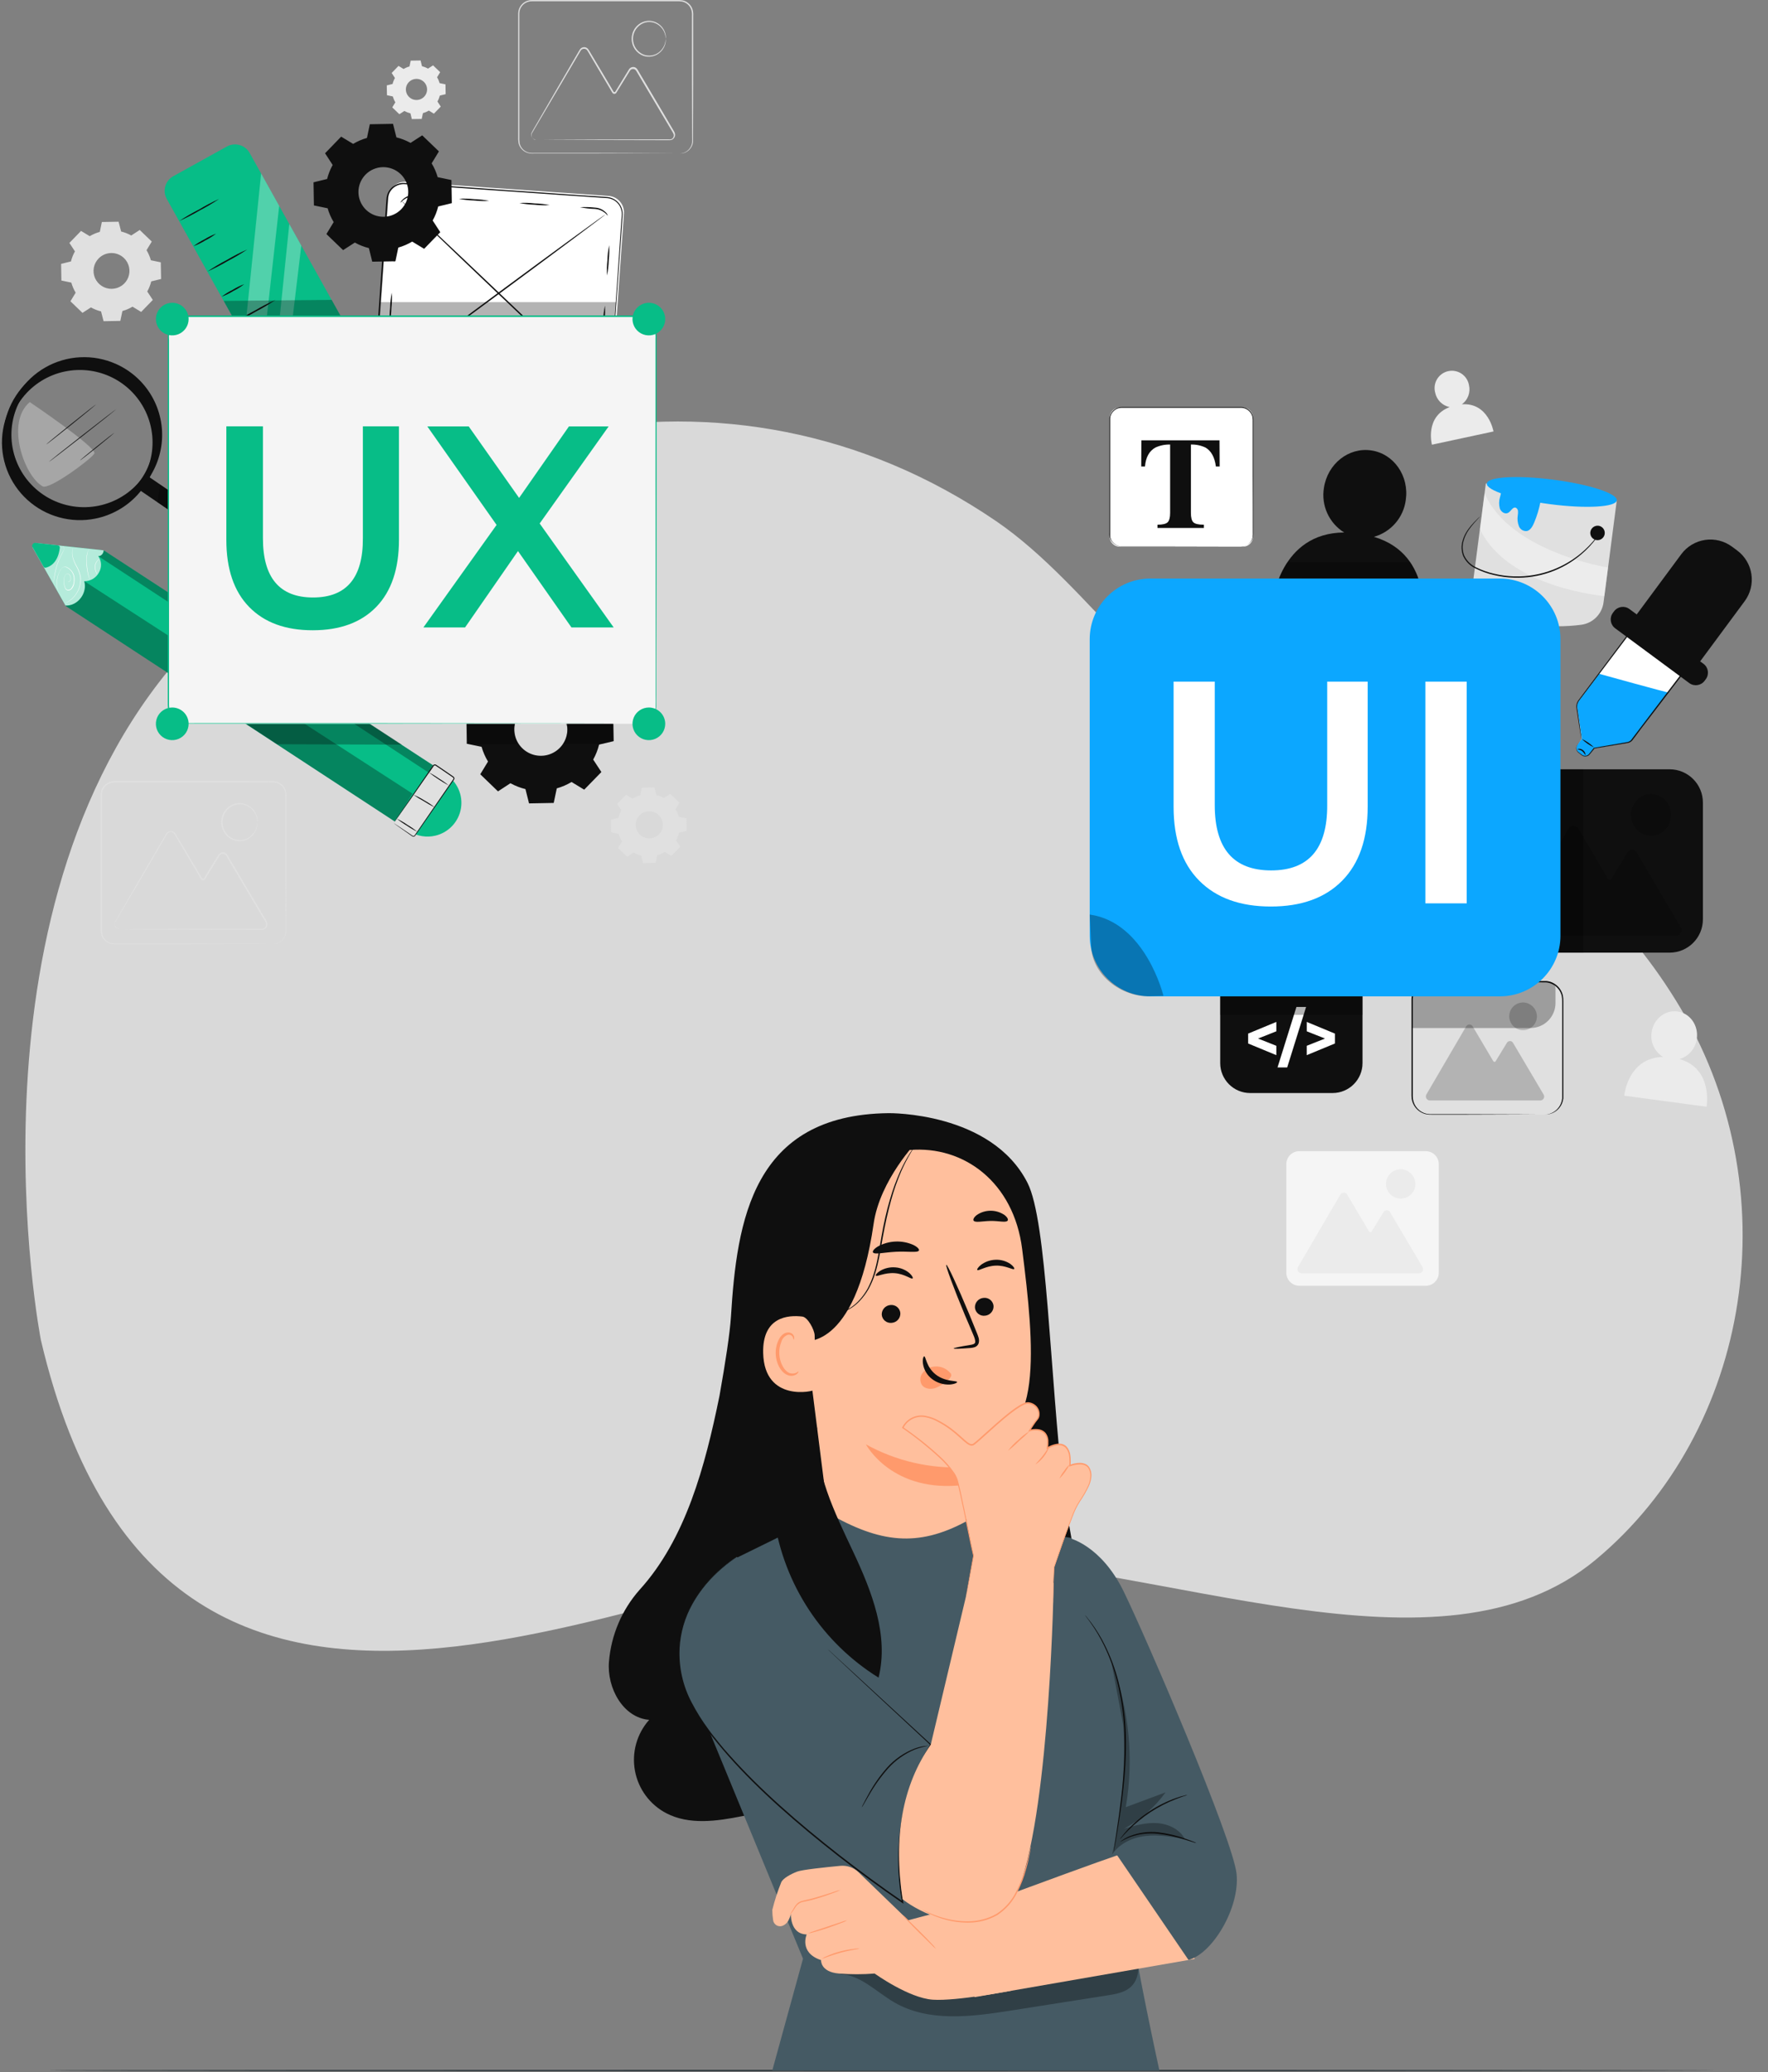 <svg width="453" height="531" viewBox="0 0 453 531" fill="none" xmlns="http://www.w3.org/2000/svg">
<rect x="0" y="0" width="453" height="531" fill="#808080" stroke="none"/>
<path opacity="0.7" d="M10.473 343.357C10.473 343.357 -11.695 229.883 48.695 165.473C102.006 108.639 186.386 86.533 255.232 133.535C279.749 150.28 297.593 182.784 326.232 192.835C358.339 204.098 399.622 208.125 429.436 256.412C459.251 304.699 448.503 366.692 408.815 399.689C369.127 432.686 299.472 400.497 236.798 398.072C174.124 395.646 43.349 483.383 10.473 343.357Z" fill="white"/>
<path d="M439.819 530.529C439.819 530.62 344.106 530.698 226.058 530.698C108.011 530.698 12.271 530.646 12.271 530.529C12.271 530.413 107.966 530.361 226.058 530.361C344.151 530.361 439.819 530.458 439.819 530.529Z" fill="#263238"/>
<path d="M374.574 103.589C375.322 103.044 375.893 102.291 376.216 101.424C376.538 100.557 376.599 99.615 376.39 98.713C376.291 98.12 376.073 97.552 375.748 97.046C375.424 96.539 375 96.103 374.502 95.766C374.004 95.428 373.442 95.195 372.851 95.081C372.26 94.966 371.652 94.974 371.064 95.102C370.476 95.23 369.921 95.476 369.431 95.825C368.941 96.174 368.527 96.62 368.214 97.134C367.902 97.648 367.697 98.221 367.612 98.817C367.528 99.412 367.565 100.019 367.722 100.6C367.906 101.515 368.356 102.355 369.016 103.015C369.675 103.675 370.515 104.125 371.43 104.308C364.986 106.772 366.892 113.948 366.892 113.948L382.665 110.558C382.665 110.558 381.401 103.135 374.574 103.589Z" fill="#EBEBEB"/>
<path d="M430.333 271.367C431.503 271.021 432.546 270.341 433.333 269.408C434.12 268.476 434.617 267.334 434.761 266.122C435.221 262.712 432.998 259.594 429.795 259.166C426.592 258.738 423.63 261.15 423.17 264.566C422.989 265.783 423.172 267.026 423.697 268.138C424.222 269.25 425.065 270.182 426.119 270.816C417.043 271.004 416.168 280.754 416.168 280.754L437.25 283.587C437.25 283.587 439.007 273.85 430.333 271.367Z" fill="#EBEBEB"/>
<path d="M365.318 294.971H332.91C331.073 294.971 329.584 296.46 329.584 298.296V326.128C329.584 327.964 331.073 329.453 332.91 329.453H365.318C367.155 329.453 368.644 327.964 368.644 326.128V298.296C368.644 296.46 367.155 294.971 365.318 294.971Z" fill="#F5F5F5"/>
<path d="M333.485 326.27H363.605C363.79 326.262 363.97 326.206 364.127 326.107C364.284 326.008 364.412 325.87 364.5 325.707C364.588 325.543 364.631 325.36 364.627 325.175C364.622 324.989 364.569 324.808 364.473 324.649L356.156 310.575C356.071 310.43 355.949 310.309 355.803 310.226C355.657 310.142 355.491 310.098 355.323 310.098C355.154 310.098 354.989 310.142 354.843 310.226C354.697 310.309 354.575 310.43 354.49 310.575L351.443 315.56C351.408 315.615 351.361 315.661 351.304 315.692C351.247 315.723 351.183 315.74 351.119 315.74C351.054 315.74 350.99 315.723 350.933 315.692C350.877 315.661 350.829 315.615 350.794 315.56L345.187 306.108C345.098 305.95 344.969 305.819 344.813 305.727C344.657 305.636 344.48 305.588 344.299 305.588C344.118 305.588 343.94 305.636 343.784 305.727C343.628 305.819 343.499 305.95 343.41 306.108L332.603 324.617C332.505 324.779 332.451 324.963 332.446 325.152C332.44 325.341 332.485 325.528 332.573 325.695C332.662 325.862 332.793 326.002 332.953 326.103C333.113 326.204 333.296 326.262 333.485 326.27Z" fill="#EBEBEB"/>
<path d="M362.659 303.515C362.628 304.253 362.382 304.965 361.95 305.564C361.518 306.162 360.919 306.621 360.229 306.882C359.539 307.144 358.787 307.196 358.067 307.034C357.347 306.871 356.69 306.501 356.179 305.969C355.667 305.436 355.324 304.765 355.191 304.039C355.058 303.313 355.141 302.564 355.43 301.885C355.719 301.205 356.201 300.626 356.817 300.219C357.432 299.811 358.154 299.594 358.892 299.593C359.911 299.615 360.88 300.04 361.586 300.776C362.292 301.511 362.678 302.496 362.659 303.515Z" fill="#EBEBEB"/>
<path d="M341.431 243.613H320.322C316.083 243.613 312.646 247.05 312.646 251.289V272.397C312.646 276.636 316.083 280.073 320.322 280.073H341.431C345.67 280.073 349.106 276.636 349.106 272.397V251.289C349.106 247.05 345.67 243.613 341.431 243.613Z" fill="#0F0F0F"/>
<path d="M327.025 264.255L322.345 266.109L327.025 267.969V270.368L319.797 267.379V264.844L327.025 261.849V264.255Z" fill="white"/>
<path d="M332.173 258.018H334.649L329.807 273.512H327.33L332.173 258.018Z" fill="white"/>
<path d="M342.039 264.844V267.379L334.811 270.368V267.969L339.491 266.109L334.817 264.255V261.849L342.039 264.844Z" fill="white"/>
<path d="M427.788 197.118H391.633C386.921 197.118 383.102 200.937 383.102 205.649V235.568C383.102 240.28 386.921 244.099 391.633 244.099H427.788C432.5 244.099 436.32 240.28 436.32 235.568V205.649C436.32 200.937 432.5 197.118 427.788 197.118Z" fill="#0F0F0F"/>
<g opacity="0.2">
<path d="M388.422 239.756H429.459C429.712 239.747 429.958 239.672 430.173 239.538C430.388 239.404 430.564 239.216 430.683 238.993C430.803 238.77 430.862 238.519 430.854 238.266C430.846 238.014 430.772 237.767 430.639 237.552L419.307 218.375C419.195 218.173 419.03 218.004 418.831 217.886C418.631 217.768 418.404 217.706 418.172 217.706C417.941 217.706 417.713 217.768 417.514 217.886C417.314 218.004 417.15 218.173 417.038 218.375L412.882 225.169C412.837 225.247 412.773 225.312 412.695 225.357C412.617 225.403 412.528 225.426 412.438 225.426C412.348 225.426 412.26 225.403 412.182 225.357C412.104 225.312 412.039 225.247 411.994 225.169L404.364 212.281C404.242 212.067 404.066 211.889 403.853 211.765C403.64 211.641 403.398 211.575 403.152 211.575C402.905 211.575 402.663 211.641 402.45 211.765C402.237 211.889 402.061 212.067 401.939 212.281L387.223 237.487C387.086 237.707 387.008 237.96 386.999 238.219C386.99 238.479 387.049 238.737 387.17 238.966C387.292 239.196 387.471 239.39 387.691 239.528C387.911 239.667 388.163 239.745 388.422 239.756Z" fill="black"/>
</g>
<g opacity="0.2">
<path d="M423.036 214.142C425.868 214.142 428.164 211.747 428.164 208.793C428.164 205.84 425.868 203.445 423.036 203.445C420.204 203.445 417.908 205.84 417.908 208.793C417.908 211.747 420.204 214.142 423.036 214.142Z" fill="black"/>
</g>
<path d="M395.728 251.542H366.387C363.83 251.542 361.758 253.614 361.758 256.171V280.994C361.758 283.55 363.83 285.622 366.387 285.622H395.728C398.285 285.622 400.357 283.55 400.357 280.994V256.171C400.357 253.614 398.285 251.542 395.728 251.542Z" fill="#E0E0E0"/>
<path d="M395.73 285.622C396.192 285.584 396.651 285.502 397.098 285.376C397.727 285.172 398.306 284.835 398.793 284.387C399.281 283.94 399.667 283.393 399.924 282.783C400.096 282.368 400.209 281.932 400.261 281.486C400.261 281.019 400.261 280.507 400.261 279.982C400.261 278.919 400.261 277.771 400.261 276.54C400.261 274.063 400.261 271.256 400.261 268.151C400.261 265.046 400.261 261.635 400.261 257.979V256.598C400.276 256.14 400.241 255.681 400.157 255.23C399.951 254.304 399.458 253.467 398.748 252.839C398.038 252.21 397.147 251.822 396.203 251.73C395.23 251.684 394.193 251.73 393.175 251.73H366.433C365.292 251.728 364.194 252.165 363.366 252.951C362.538 253.737 362.044 254.81 361.986 255.95C361.986 258.258 361.986 260.533 361.986 262.764C361.986 267.237 361.986 271.554 361.986 275.665C361.986 276.689 361.986 277.707 361.986 278.705V280.177C361.967 280.661 361.984 281.147 362.038 281.629C362.169 282.54 362.576 283.388 363.204 284.061C363.832 284.733 364.652 285.197 365.552 285.389C365.98 285.462 366.414 285.493 366.848 285.48H370.777H375.652L390.375 285.532H394.381H395.418C395.658 285.532 395.775 285.532 395.775 285.532H395.418H394.381L390.375 285.564L375.652 285.616H370.777H366.848C366.386 285.631 365.923 285.599 365.467 285.519C364.507 285.319 363.631 284.828 362.958 284.114C362.286 283.4 361.849 282.496 361.707 281.525C361.655 281.03 361.637 280.532 361.655 280.034C361.655 279.541 361.655 279.049 361.655 278.543V275.639C361.655 271.528 361.655 267.211 361.655 262.738C361.655 260.501 361.655 258.238 361.655 255.911C361.72 254.686 362.253 253.532 363.143 252.688C364.033 251.844 365.213 251.373 366.44 251.373H393.182C394.213 251.373 395.205 251.373 396.235 251.373C397.243 251.471 398.194 251.887 398.95 252.56C399.706 253.234 400.229 254.13 400.443 255.12C400.53 255.59 400.567 256.068 400.553 256.546C400.553 257.013 400.553 257.473 400.553 257.927C400.553 261.584 400.553 264.987 400.553 268.099C400.553 271.211 400.553 274.011 400.553 276.488C400.553 277.72 400.553 278.867 400.553 279.93C400.553 280.455 400.553 280.961 400.553 281.454C400.496 281.915 400.376 282.367 400.196 282.796C399.925 283.415 399.523 283.967 399.017 284.415C398.511 284.863 397.913 285.195 397.266 285.389C396.93 285.487 396.585 285.546 396.235 285.564L395.73 285.622Z" fill="#0F0F0F"/>
<g opacity="0.2">
<path d="M366.303 281.973H394.686C394.861 281.967 395.031 281.916 395.18 281.823C395.329 281.731 395.451 281.601 395.534 281.447C395.616 281.292 395.657 281.119 395.652 280.944C395.646 280.769 395.595 280.598 395.502 280.449L387.671 267.211C387.592 267.072 387.477 266.957 387.339 266.877C387.2 266.797 387.043 266.754 386.883 266.754C386.724 266.754 386.567 266.797 386.428 266.877C386.29 266.957 386.175 267.072 386.096 267.211L383.224 271.911C383.193 271.965 383.149 272.01 383.096 272.041C383.042 272.072 382.981 272.089 382.919 272.089C382.857 272.089 382.796 272.072 382.743 272.041C382.689 272.01 382.645 271.965 382.614 271.911L377.337 262.997C377.253 262.849 377.131 262.726 376.983 262.64C376.836 262.554 376.668 262.509 376.498 262.509C376.327 262.509 376.16 262.554 376.012 262.64C375.865 262.726 375.743 262.849 375.658 262.997L365.474 280.436C365.388 280.588 365.342 280.759 365.34 280.934C365.338 281.108 365.381 281.28 365.464 281.434C365.547 281.588 365.667 281.717 365.814 281.812C365.961 281.906 366.129 281.961 366.303 281.973Z" fill="black"/>
</g>
<g opacity="0.2">
<path d="M393.797 260.56C393.768 261.255 393.535 261.927 393.128 262.491C392.72 263.055 392.155 263.487 391.504 263.734C390.853 263.98 390.144 264.029 389.465 263.876C388.786 263.722 388.167 263.373 387.685 262.87C387.203 262.368 386.879 261.735 386.753 261.051C386.628 260.366 386.707 259.659 386.979 259.019C387.252 258.378 387.707 257.832 388.287 257.448C388.868 257.064 389.549 256.859 390.245 256.858C391.207 256.878 392.121 257.28 392.787 257.974C393.453 258.668 393.817 259.598 393.797 260.56Z" fill="black"/>
</g>
<path d="M405.317 189.241L404.099 181.098C404.025 180.592 404.153 180.078 404.455 179.666L425.46 151.556L439.852 160.969L418.167 189.61C417.881 189.952 417.484 190.182 417.045 190.259L408.552 191.711L407.327 193.247C407.099 193.533 406.768 193.719 406.406 193.766C406.043 193.813 405.676 193.718 405.382 193.5L404.494 192.852C404.198 192.633 404 192.307 403.94 191.944C403.881 191.581 403.966 191.209 404.176 190.907L405.317 189.241Z" fill="white"/>
<path d="M409.75 172.658L404.453 179.692C404.302 179.894 404.193 180.124 404.132 180.369C404.07 180.614 404.059 180.868 404.097 181.118L405.316 189.26L404.168 190.894C403.959 191.196 403.875 191.568 403.935 191.931C403.994 192.293 404.191 192.619 404.486 192.839L405.374 193.487C405.666 193.707 406.033 193.805 406.396 193.759C406.76 193.713 407.09 193.527 407.319 193.241L408.544 191.705L417.037 190.246C417.476 190.169 417.873 189.94 418.158 189.598L427.474 177.423C427.409 177.565 409.756 172.658 409.75 172.658Z" fill="#0CA7FF"/>
<path d="M406.186 193.455C406.108 193.455 405.92 192.917 405.389 192.482C404.857 192.048 404.274 192.087 404.261 191.99C404.248 191.892 404.397 191.873 404.662 191.866C405.008 191.873 405.34 191.999 405.602 192.223C406.27 192.742 406.27 193.461 406.186 193.455Z" fill="#0F0F0F"/>
<path d="M408.422 191.51C407.253 190.973 406.187 190.236 405.271 189.332C406.441 189.868 407.507 190.606 408.422 191.51Z" fill="#0F0F0F"/>
<path d="M405.278 189.202C405.255 189.25 405.226 189.296 405.194 189.338L404.935 189.734L404.494 190.382C404.275 190.657 404.098 190.963 403.969 191.289C403.912 191.498 403.906 191.716 403.951 191.927C403.996 192.138 404.091 192.335 404.228 192.502C404.402 192.687 404.598 192.85 404.811 192.988C405.025 193.144 405.252 193.325 405.46 193.481C405.717 193.629 406.015 193.688 406.31 193.65C406.604 193.611 406.877 193.477 407.087 193.267C407.502 192.768 407.943 192.197 408.383 191.62H408.422L416.915 190.155C417.296 190.094 417.647 189.91 417.913 189.63L418.678 188.619L420.273 186.518L423.683 182.025L439.689 160.982L439.735 161.222L436.921 159.374L425.375 151.763L425.596 151.724C417.848 161.993 411.1 170.927 406.276 177.312C405.68 178.108 405.11 178.862 404.565 179.575C404.328 179.923 404.171 180.319 404.105 180.735C404.069 180.93 404.069 181.13 404.105 181.325C404.105 181.526 404.163 181.727 404.189 181.922C404.403 183.478 404.591 184.813 404.747 185.902C404.902 186.991 404.999 187.808 405.084 188.392L405.161 189.04C405.161 189.183 405.161 189.26 405.161 189.254C405.134 189.183 405.117 189.109 405.11 189.033L405.006 188.385C404.915 187.802 404.779 186.972 404.61 185.902C404.442 184.833 404.241 183.491 404.007 181.948C403.975 181.753 403.949 181.559 403.917 181.358C403.88 181.143 403.88 180.924 403.917 180.709C403.981 180.266 404.145 179.842 404.396 179.471C404.934 178.752 405.499 177.987 406.101 177.189C410.892 170.784 417.609 161.825 425.323 151.523L425.414 151.4L425.544 151.484L437.096 159.089L439.981 160.891L440.137 160.988L440.027 161.137L423.981 182.149L420.532 186.641L418.957 188.768L418.179 189.785C417.871 190.108 417.466 190.32 417.025 190.388L408.52 191.795L408.578 191.763C408.105 192.34 407.677 192.891 407.229 193.409C406.994 193.641 406.687 193.788 406.358 193.827C406.03 193.866 405.698 193.794 405.414 193.623C405.155 193.455 404.954 193.28 404.766 193.118C404.546 192.974 404.345 192.801 404.17 192.606C404.025 192.426 403.926 192.215 403.881 191.989C403.836 191.763 403.846 191.53 403.91 191.309C404.044 190.975 404.23 190.664 404.461 190.388L404.922 189.74L405.2 189.358C405.223 189.304 405.249 189.252 405.278 189.202Z" fill="#0F0F0F"/>
<path d="M413.548 156.645L413.251 157.046C412.325 158.299 412.589 160.065 413.842 160.991L432.821 175.024C434.073 175.95 435.839 175.686 436.765 174.433L437.062 174.032C437.988 172.78 437.724 171.014 436.471 170.088L417.492 156.054C416.24 155.128 414.474 155.393 413.548 156.645Z" fill="#0F0F0F"/>
<path d="M418.701 158.333L430.772 142.015C432.238 140.032 434.432 138.714 436.87 138.349C439.308 137.984 441.792 138.603 443.774 140.069L445.082 141.037C447.065 142.503 448.383 144.697 448.748 147.135C449.113 149.574 448.494 152.057 447.028 154.039L434.957 170.358C434.402 171.109 433.571 171.608 432.648 171.746C431.725 171.884 430.784 171.65 430.034 171.095L419.458 163.272C418.708 162.717 418.209 161.887 418.07 160.963C417.932 160.04 418.166 159.099 418.722 158.349L418.701 158.333Z" fill="#0F0F0F"/>
<path d="M435.075 169.06C434.844 168.965 434.626 168.841 434.427 168.69C434.019 168.431 433.442 168.042 432.735 167.562C431.315 166.59 429.39 165.202 427.283 163.672L421.896 159.679L420.268 158.467C420.059 158.329 419.865 158.168 419.691 157.987C419.922 158.083 420.14 158.207 420.34 158.356C420.742 158.616 421.319 159.005 422.025 159.484C423.445 160.457 425.37 161.844 427.477 163.374L432.852 167.374L434.479 168.586C434.695 168.721 434.895 168.88 435.075 169.06Z" fill="#0F0F0F"/>
<path d="M381.336 156.885C388.85 160.035 397.063 161.14 405.142 160.088C406.59 159.898 407.936 159.235 408.97 158.202C410.004 157.17 410.668 155.825 410.86 154.376L414.257 128.211L380.708 123.861L377.323 149.922C377.131 151.363 377.421 152.827 378.146 154.086C378.872 155.345 379.994 156.329 381.336 156.885Z" fill="#E0E0E0"/>
<g opacity="0.4">
<path d="M412.019 145.423L411.072 152.73C411.072 152.73 386.366 150.668 379.189 135.563L380.376 126.409C387.001 141.54 412.019 145.423 412.019 145.423Z" fill="white"/>
</g>
<path d="M407.475 136.36C407.437 136.723 407.507 137.089 407.676 137.412C407.845 137.735 408.106 138.002 408.426 138.177C408.745 138.353 409.11 138.431 409.473 138.4C409.837 138.37 410.183 138.233 410.469 138.007C410.756 137.78 410.968 137.474 411.082 137.128C411.195 136.781 411.203 136.408 411.106 136.057C411.008 135.705 410.809 135.39 410.533 135.151C410.258 134.913 409.918 134.76 409.556 134.714C409.062 134.657 408.565 134.799 408.175 135.107C407.785 135.416 407.533 135.866 407.475 136.36Z" fill="#0F0F0F"/>
<path d="M384.339 127.362C384.638 126.397 384.768 125.388 384.722 124.38L394.705 128.561C394.349 130.409 393.802 132.214 393.072 133.948C392.689 134.856 392.145 135.835 391.276 136.062C390.84 136.125 390.395 136.038 390.014 135.816C389.634 135.593 389.34 135.248 389.182 134.837C388.837 133.948 388.736 132.983 388.89 132.042C388.957 131.666 388.972 131.282 388.936 130.901C388.92 130.721 388.854 130.548 388.747 130.401C388.64 130.255 388.494 130.141 388.326 130.072C387.6 129.871 387.14 130.973 386.479 131.368C385.681 131.874 384.637 131.232 384.294 130.312C384.031 129.344 384.046 128.321 384.339 127.362Z" fill="#0CA7FF"/>
<path d="M380.949 123.887C380.722 125.618 387.995 127.991 397.195 129.19C406.394 130.389 414.05 129.949 414.258 128.211C414.465 126.474 407.211 124.107 398.012 122.915C388.812 121.722 381.175 122.156 380.949 123.887Z" fill="#0CA7FF"/>
<path d="M379.197 132.367C379.093 132.511 378.976 132.646 378.847 132.769L377.817 133.89C377.279 134.488 376.779 135.118 376.319 135.777C375.711 136.645 375.26 137.612 374.984 138.636C374.636 139.863 374.7 141.17 375.165 142.357C375.792 143.684 376.863 144.75 378.193 145.371C379.652 146.096 381.193 146.645 382.783 147.005C384.483 147.415 386.221 147.645 387.969 147.692C391.367 147.792 394.751 147.211 397.92 145.981C400.506 144.979 402.914 143.567 405.051 141.799C406.482 140.604 407.786 139.263 408.941 137.799C409.349 137.274 409.661 136.866 409.855 136.581C409.955 136.432 410.063 136.289 410.179 136.153C410.109 136.316 410.02 136.47 409.913 136.613C409.732 136.918 409.44 137.339 409.045 137.91C407.918 139.419 406.624 140.796 405.187 142.013C400.397 146.1 394.249 148.244 387.956 148.023C386.181 147.977 384.416 147.74 382.692 147.316C381.076 146.946 379.511 146.383 378.031 145.637C376.647 144.975 375.538 143.852 374.893 142.461C374.418 141.215 374.366 139.849 374.744 138.571C375.036 137.529 375.513 136.547 376.15 135.673C376.624 135.014 377.144 134.39 377.706 133.806C378.167 133.32 378.536 132.963 378.789 132.723C378.912 132.59 379.049 132.471 379.197 132.367Z" fill="#0F0F0F"/>
<path d="M352.032 137.553C354.161 136.955 356.069 135.745 357.518 134.075C358.968 132.404 359.896 130.345 360.187 128.152C361.102 121.974 357.147 116.269 351.351 115.413C345.556 114.558 340.142 118.843 339.215 125.021C338.854 127.224 339.154 129.484 340.077 131.516C341 133.548 342.505 135.261 344.402 136.438C327.896 136.548 326.113 154.207 326.113 154.207L364.278 159.867C364.278 159.867 367.695 142.246 352.032 137.553Z" fill="#0F0F0F"/>
<path d="M318.476 104.425H286.891C285.474 104.425 284.324 105.574 284.324 106.992V137.514C284.324 138.931 285.474 140.081 286.891 140.081H318.476C319.894 140.081 321.043 138.931 321.043 137.514V106.992C321.043 105.574 319.894 104.425 318.476 104.425Z" fill="white"/>
<path d="M317.965 140.087C318.437 140.07 318.901 139.953 319.326 139.744C319.836 139.488 320.264 139.092 320.558 138.603C320.747 138.294 320.881 137.954 320.953 137.598C321.014 137.188 321.031 136.773 321.005 136.36C321.005 132.827 321.005 127.725 320.973 121.449C320.973 118.292 320.973 114.837 320.973 111.128V108.269C320.999 107.793 320.973 107.314 320.895 106.843C320.788 106.364 320.565 105.919 320.247 105.547C319.929 105.18 319.529 104.893 319.08 104.71C318.617 104.532 318.122 104.457 317.628 104.49H287.411C286.828 104.491 286.258 104.662 285.771 104.982C285.284 105.302 284.901 105.757 284.668 106.292C284.557 106.557 284.483 106.837 284.448 107.122C284.432 107.413 284.432 107.706 284.448 107.997V116.723C284.448 121.261 284.448 125.644 284.448 129.812C284.448 131.9 284.448 133.935 284.448 135.906V136.645C284.435 136.887 284.435 137.129 284.448 137.371C284.509 137.835 284.675 138.278 284.934 138.668C285.194 139.046 285.537 139.36 285.937 139.585C286.337 139.81 286.784 139.939 287.242 139.964H297.556H312.467H316.532H317.589C317.822 139.964 317.945 139.964 317.945 139.964H317.589H316.532H312.467L297.556 139.997H287.216C286.477 139.956 285.777 139.656 285.237 139.15C284.698 138.644 284.354 137.963 284.266 137.229C284.247 136.98 284.247 136.731 284.266 136.483V135.744C284.266 133.799 284.266 131.737 284.266 129.65C284.266 125.481 284.266 121.099 284.266 116.561V108.029C284.266 107.738 284.266 107.44 284.266 107.135C284.307 106.83 284.388 106.531 284.506 106.247C284.749 105.671 285.156 105.18 285.676 104.835C286.196 104.489 286.806 104.304 287.43 104.302H317.653C318.172 104.275 318.69 104.355 319.177 104.535C319.649 104.734 320.069 105.04 320.402 105.43C320.722 105.819 320.945 106.279 321.05 106.772C321.131 107.256 321.157 107.747 321.128 108.237V111.063C321.128 114.772 321.128 118.195 321.128 121.384C321.128 127.692 321.128 132.794 321.128 136.295C321.15 136.713 321.128 137.132 321.063 137.546C320.99 137.909 320.852 138.256 320.655 138.57C320.406 138.965 320.072 139.299 319.677 139.548C319.282 139.797 318.837 139.955 318.373 140.01L317.965 140.087Z" fill="#0F0F0F"/>
<path d="M292.447 112.827H312.466L312.499 119.537H311.539C311.228 117.138 310.327 115.511 308.849 114.668C307.687 114.128 306.415 113.866 305.134 113.903V131.407C305.134 132.632 305.348 133.443 305.782 133.845C306.217 134.246 307.079 134.447 308.46 134.447V135.29H296.57V134.447C297.867 134.447 298.736 134.24 299.163 133.838C299.591 133.436 299.812 132.619 299.812 131.407V113.903C298.518 113.868 297.234 114.13 296.058 114.668C294.47 115.537 293.569 117.157 293.368 119.537H292.408L292.447 112.827Z" fill="#0F0F0F"/>
<g opacity="0.3">
<path d="M327.824 147.925C328.353 146.551 329.045 145.245 329.886 144.035H361.308C361.308 144.035 363.189 146.914 363.454 148.385L327.824 147.925Z" fill="black"/>
</g>
<g opacity="0.3">
<path d="M349.106 254.439H312.646V260.047H349.106V254.439Z" fill="black"/>
</g>
<g opacity="0.3">
<path d="M405.722 197.117H397.689V244.099H405.722V197.117Z" fill="black"/>
</g>
<g opacity="0.3">
<path d="M361.756 263.412H392.148C393.846 263.41 395.474 262.735 396.675 261.534C397.876 260.333 398.551 258.705 398.553 257.007V253.279C398.553 253.051 398.508 252.825 398.421 252.614C398.333 252.403 398.205 252.212 398.044 252.05C397.883 251.889 397.691 251.761 397.48 251.674C397.27 251.586 397.044 251.542 396.815 251.542H361.756V263.412Z" fill="black"/>
</g>
<path d="M384.29 148.243H294.742C286.163 148.243 279.209 155.197 279.209 163.776V239.769C279.209 248.347 286.163 255.302 294.742 255.302H384.29C392.869 255.302 399.824 248.347 399.824 239.769V163.776C399.824 155.197 392.869 148.243 384.29 148.243Z" fill="#0CA7FF"/>
<path d="M307.273 225.662C302.89 221.253 300.699 214.937 300.699 206.712V174.654H311.247V206.31C311.247 217.452 316.062 223.025 325.691 223.03C335.32 223.034 340.109 217.461 340.057 206.31V174.654H350.43V206.712C350.43 214.924 348.251 221.241 343.895 225.662C339.538 230.083 333.438 232.29 325.594 232.281C317.762 232.281 311.655 230.075 307.273 225.662Z" fill="white"/>
<path d="M365.219 174.654H375.799V231.471H365.219V174.654Z" fill="white"/>
<path opacity="0.3" d="M298.1 255.166C298.1 255.166 293.562 236.365 279.209 234.336L279.611 242.764C279.948 249.895 287.345 255.451 294.483 255.269L298.1 255.166Z" fill="black"/>
<path d="M174.102 39.363C174.648 39.336 175.181 39.191 175.665 38.936C176.244 38.616 176.714 38.13 177.013 37.541C177.204 37.169 177.319 36.763 177.35 36.346C177.383 35.907 177.35 35.416 177.35 34.912C177.35 30.809 177.318 24.905 177.292 17.611C177.292 13.954 177.292 9.956 177.292 5.666V4.038C177.331 3.504 177.269 2.967 177.11 2.455C176.931 1.945 176.623 1.488 176.217 1.128C175.811 0.769 175.32 0.519 174.789 0.401C174.229 0.324 173.662 0.301 173.097 0.33H167.749H136.223C135.558 0.332 134.911 0.542 134.372 0.931C133.834 1.319 133.431 1.866 133.221 2.494C133.124 2.806 133.071 3.13 133.065 3.457V6.519C133.065 9.232 133.065 11.902 133.065 14.53C133.065 19.788 133.065 24.866 133.065 29.685C133.065 30.893 133.065 32.089 133.065 33.264V35.015C133.036 35.58 133.06 36.147 133.137 36.708C133.259 37.234 133.511 37.722 133.872 38.126C134.232 38.53 134.688 38.837 135.198 39.02C135.712 39.177 136.251 39.236 136.787 39.195H138.42H150.407L167.762 39.246L172.482 39.279H167.762L150.407 39.337H138.42H136.787C136.218 39.379 135.646 39.316 135.101 39.15C134.541 38.954 134.041 38.62 133.647 38.178C133.253 37.736 132.979 37.201 132.852 36.624C132.763 36.044 132.734 35.458 132.767 34.873C132.767 34.291 132.767 33.71 132.767 33.122V29.711C132.767 24.885 132.767 19.814 132.767 14.555V3.47C132.774 3.11 132.833 2.753 132.942 2.41C133.173 1.714 133.617 1.107 134.213 0.677C134.809 0.247 135.526 0.014 136.262 0.013H167.788H173.136C173.723 -0.02 174.312 0.009 174.893 0.097C175.473 0.224 176.01 0.498 176.453 0.891C176.896 1.285 177.229 1.786 177.422 2.345C177.591 2.886 177.657 3.454 177.616 4.019C177.616 4.568 177.616 5.104 177.616 5.647C177.616 9.936 177.616 13.935 177.616 17.592C177.616 24.885 177.577 30.79 177.564 34.892C177.564 35.403 177.564 35.874 177.564 36.339C177.528 36.769 177.405 37.186 177.201 37.567C176.885 38.167 176.395 38.658 175.794 38.975C175.429 39.165 175.031 39.286 174.621 39.33C174.45 39.358 174.276 39.369 174.102 39.363Z" fill="#E0E0E0"/>
<path d="M137.34 35.739C137.248 35.756 137.153 35.756 137.061 35.739C136.788 35.68 136.545 35.524 136.38 35.299C136.239 35.119 136.148 34.904 136.117 34.677C136.086 34.45 136.117 34.219 136.205 34.007C136.445 33.529 136.756 33.025 137.093 32.431L142.85 22.501L146.837 15.654L147.933 13.774L148.497 12.811C148.593 12.623 148.732 12.461 148.904 12.337C149.075 12.214 149.273 12.133 149.482 12.1C149.696 12.068 149.915 12.089 150.119 12.162C150.323 12.236 150.505 12.359 150.649 12.52C150.775 12.678 150.888 12.847 150.986 13.024L151.284 13.528L152.497 15.563L155.019 19.788C155.446 20.512 155.881 21.242 156.315 21.972L156.963 23.083L157.132 23.361C157.197 23.464 157.229 23.535 157.281 23.567C157.337 23.606 157.407 23.622 157.474 23.611C157.542 23.6 157.603 23.564 157.644 23.509L160.412 18.987L161.119 17.831C161.248 17.6 161.446 17.414 161.685 17.298C161.924 17.183 162.192 17.143 162.454 17.185C162.718 17.233 162.959 17.364 163.142 17.559C163.296 17.745 163.431 17.947 163.544 18.16L164.244 19.349L169.748 28.639L172.341 33.057L172.659 33.594C172.785 33.793 172.879 34.011 172.937 34.24C172.99 34.469 172.983 34.708 172.917 34.934C172.851 35.16 172.729 35.366 172.561 35.532C172.398 35.701 172.188 35.82 171.958 35.874C171.745 35.915 171.527 35.928 171.31 35.913H170.098L153.028 35.874L141.521 35.822H138.396H137.58H137.301C137.393 35.814 137.487 35.814 137.58 35.822H138.396L141.521 35.79L153.028 35.739L170.098 35.7H171.31C171.5 35.721 171.691 35.721 171.881 35.7C172.052 35.656 172.209 35.566 172.334 35.441C172.462 35.313 172.555 35.154 172.605 34.98C172.654 34.806 172.66 34.623 172.62 34.446C172.473 34.076 172.286 33.723 172.062 33.393L169.437 28.981C167.66 25.983 165.819 22.876 163.926 19.698L163.226 18.509C163.124 18.315 163.005 18.131 162.869 17.96C162.737 17.817 162.562 17.722 162.37 17.689C162.178 17.653 161.98 17.678 161.804 17.76C161.627 17.842 161.48 17.978 161.385 18.147C161.145 18.535 160.912 18.922 160.672 19.304L157.878 23.826C157.784 23.946 157.647 24.025 157.496 24.047C157.345 24.069 157.191 24.031 157.067 23.942C156.965 23.859 156.881 23.755 156.821 23.638L156.659 23.361L156.01 22.25L154.714 20.066L152.205 15.834L150.999 13.793C150.798 13.47 150.604 13.082 150.403 12.83C150.29 12.705 150.149 12.61 149.99 12.552C149.832 12.495 149.662 12.477 149.495 12.501C149.33 12.528 149.175 12.593 149.04 12.692C148.906 12.791 148.798 12.92 148.724 13.069C148.529 13.393 148.341 13.716 148.16 14.032C147.784 14.678 147.414 15.324 147.058 15.905C145.605 18.354 144.263 20.641 143.032 22.734L137.197 32.612C136.86 33.193 136.549 33.71 136.289 34.156C136.207 34.352 136.176 34.566 136.2 34.777C136.224 34.989 136.301 35.191 136.426 35.364C136.583 35.584 136.812 35.741 137.074 35.81C137.229 35.739 137.34 35.726 137.34 35.739Z" fill="#E0E0E0"/>
<path d="M170.601 9.917C170.569 9.917 170.601 9.529 170.413 8.864C170.165 7.938 169.624 7.115 168.87 6.519C168.351 6.11 167.743 5.829 167.094 5.698C166.35 5.559 165.581 5.633 164.877 5.912C164.079 6.244 163.397 6.805 162.918 7.523C162.438 8.241 162.183 9.084 162.183 9.946C162.183 10.808 162.438 11.651 162.918 12.369C163.397 13.087 164.079 13.648 164.877 13.98C165.582 14.254 166.35 14.326 167.094 14.187C167.742 14.059 168.351 13.78 168.87 13.373C169.627 12.766 170.168 11.932 170.413 10.996C170.582 10.35 170.569 9.943 170.601 9.943C170.617 10.037 170.617 10.133 170.601 10.227C170.598 10.496 170.567 10.765 170.511 11.028C170.302 12.008 169.767 12.889 168.994 13.528C168.418 14.013 167.723 14.338 166.981 14.468C166.238 14.598 165.474 14.531 164.767 14.271C163.924 13.95 163.2 13.38 162.692 12.637C162.143 11.845 161.85 10.905 161.85 9.943C161.85 8.98 162.143 8.041 162.692 7.249C163.199 6.506 163.923 5.937 164.767 5.621C165.525 5.332 166.35 5.265 167.146 5.427C167.834 5.575 168.476 5.885 169.019 6.331C169.797 6.978 170.332 7.869 170.536 8.857C170.594 9.123 170.624 9.393 170.627 9.665C170.631 9.75 170.622 9.835 170.601 9.917Z" fill="#E0E0E0"/>
<path d="M69.891 241.905C69.891 241.905 70.047 241.905 70.332 241.86C70.898 241.78 71.434 241.556 71.888 241.209C72.343 240.863 72.7 240.406 72.925 239.883C73.295 239.12 73.159 238.132 73.178 237.047C73.178 232.693 73.178 226.407 73.12 218.648C73.12 214.772 73.12 210.508 73.12 205.941V204.203C73.166 203.635 73.097 203.064 72.919 202.523C72.719 201.983 72.376 201.507 71.924 201.147C71.473 200.787 70.931 200.557 70.358 200.482C67.96 200.424 65.412 200.482 62.845 200.482H29.315C28.61 200.491 27.927 200.729 27.37 201.16C26.793 201.594 26.381 202.212 26.203 202.911C26.127 203.254 26.096 203.606 26.112 203.957V207.22C26.112 210.107 26.112 212.956 26.112 215.747C26.112 221.335 26.112 226.73 26.112 231.898C26.112 233.19 26.112 234.45 26.112 235.703V237.564C26.081 238.166 26.109 238.769 26.197 239.366C26.332 239.917 26.613 240.422 27.011 240.828C27.409 241.234 27.909 241.525 28.459 241.672C29.025 241.779 29.602 241.813 30.177 241.776H31.908H44.66L63.123 241.827L68.141 241.86L63.123 241.892L44.66 241.944H31.908H30.177C29.578 241.983 28.977 241.946 28.388 241.834C27.774 241.672 27.215 241.346 26.774 240.89C26.333 240.435 26.026 239.867 25.886 239.25C25.791 238.632 25.761 238.006 25.795 237.383C25.795 236.769 25.795 236.149 25.795 235.522V231.717C25.795 226.549 25.795 221.187 25.795 215.566V203.938C25.779 203.561 25.812 203.183 25.892 202.814C26.078 202.055 26.514 201.381 27.13 200.897C27.745 200.414 28.505 200.149 29.289 200.146H62.819C65.412 200.146 67.895 200.146 70.371 200.191C70.996 200.274 71.587 200.525 72.08 200.918C72.572 201.31 72.948 201.83 73.165 202.42C73.353 202.994 73.426 203.6 73.379 204.203V205.928C73.379 210.495 73.379 214.752 73.379 218.635C73.379 226.387 73.34 232.68 73.327 237.034C73.327 237.576 73.327 238.093 73.327 238.571C73.327 239.031 73.232 239.486 73.049 239.909C72.754 240.565 72.26 241.112 71.635 241.472C71.254 241.693 70.83 241.832 70.391 241.879C70.226 241.907 70.058 241.916 69.891 241.905Z" fill="#E0E0E0"/>
<path d="M30.661 238.061C30.565 238.078 30.466 238.078 30.369 238.061C30.081 237.993 29.825 237.829 29.643 237.596C29.497 237.403 29.403 237.175 29.372 236.935C29.34 236.695 29.371 236.451 29.462 236.226C29.721 235.722 30.052 235.186 30.402 234.559L36.515 224.016L40.755 216.749L41.928 214.739C42.123 214.397 42.324 214.061 42.525 213.719C42.626 213.52 42.773 213.348 42.953 213.217C43.133 213.086 43.342 212.999 43.562 212.963C43.788 212.928 44.02 212.95 44.235 213.028C44.451 213.106 44.643 213.237 44.794 213.409C44.933 213.573 45.052 213.753 45.15 213.945L45.468 214.474C45.896 215.185 46.324 215.909 46.765 216.639L49.442 221.122L50.816 223.441L51.517 224.617L51.698 224.914C51.763 225.024 51.795 225.095 51.86 225.134C51.921 225.178 51.996 225.196 52.07 225.185C52.144 225.175 52.211 225.135 52.256 225.076C53.215 223.499 54.201 221.904 55.192 220.276C55.445 219.869 55.698 219.462 55.944 219.055C56.085 218.816 56.296 218.625 56.549 218.51C56.802 218.394 57.084 218.359 57.358 218.409C57.634 218.459 57.887 218.597 58.077 218.803C58.239 219.004 58.38 219.22 58.499 219.449L59.244 220.709L65.079 230.567L67.86 235.257L68.197 235.832C68.328 236.031 68.427 236.249 68.489 236.478C68.542 236.719 68.534 236.97 68.465 237.207C68.396 237.444 68.268 237.66 68.093 237.835C67.916 238.014 67.691 238.14 67.445 238.197C67.22 238.234 66.992 238.247 66.764 238.235H65.468L47.355 238.197L35.134 238.145L31.815 238.113H30.953C30.854 238.118 30.754 238.118 30.655 238.113H30.953H31.815L35.134 238.08L47.355 238.022L65.468 237.99H66.764C66.968 238.001 67.173 237.988 67.374 237.951C67.557 237.904 67.724 237.81 67.86 237.68C67.993 237.54 68.091 237.37 68.144 237.184C68.197 236.998 68.204 236.803 68.165 236.614C68.111 236.417 68.023 236.231 67.905 236.065L67.568 235.49L64.781 230.806C62.894 227.621 60.936 224.346 58.946 220.954C58.7 220.528 58.447 220.108 58.2 219.662C58.093 219.46 57.967 219.267 57.825 219.087C57.717 218.973 57.585 218.886 57.437 218.832C57.289 218.779 57.131 218.762 56.976 218.781C56.82 218.801 56.671 218.857 56.542 218.945C56.412 219.033 56.305 219.15 56.23 219.287C55.977 219.694 55.724 220.101 55.478 220.508L52.508 225.334C52.406 225.454 52.264 225.533 52.107 225.556C51.951 225.578 51.791 225.543 51.659 225.457C51.552 225.372 51.465 225.264 51.406 225.14L51.231 224.843L50.518 223.583L49.144 221.264L46.479 216.742L45.183 214.578L44.865 214.042C44.774 213.871 44.667 213.709 44.547 213.557C44.428 213.424 44.278 213.321 44.109 213.259C43.941 213.197 43.76 213.178 43.582 213.202C43.405 213.231 43.238 213.301 43.094 213.407C42.95 213.512 42.833 213.65 42.752 213.809L42.149 214.83L40.982 216.82L36.742 224.12L30.518 234.605C30.155 235.251 29.805 235.774 29.552 236.246C29.46 236.454 29.424 236.684 29.449 236.911C29.474 237.138 29.559 237.354 29.695 237.538C29.859 237.77 30.1 237.937 30.376 238.009C30.564 238.054 30.668 238.048 30.661 238.061Z" fill="#E0E0E0"/>
<path d="M65.975 210.663C65.936 210.663 65.975 210.249 65.774 209.545C65.517 208.548 64.941 207.661 64.133 207.019C63.546 206.549 62.845 206.242 62.101 206.129C61.356 206.015 60.595 206.1 59.894 206.373C59.067 206.697 58.357 207.262 57.858 207.995C57.317 208.78 57.028 209.71 57.028 210.663C57.028 211.615 57.317 212.546 57.858 213.331C58.355 214.067 59.065 214.635 59.894 214.959C60.642 215.25 61.457 215.326 62.247 215.179C62.937 215.043 63.584 214.744 64.133 214.306C64.939 213.666 65.515 212.781 65.774 211.787C65.955 211.076 65.936 210.663 65.975 210.663C65.991 210.761 65.991 210.862 65.975 210.96C65.975 211.247 65.945 211.533 65.884 211.813C65.662 212.861 65.094 213.806 64.27 214.494C63.695 214.966 63.014 215.294 62.286 215.45C61.441 215.624 60.564 215.554 59.758 215.25C58.868 214.907 58.103 214.304 57.566 213.518C56.984 212.679 56.672 211.683 56.672 210.663C56.672 209.643 56.984 208.646 57.566 207.807C58.104 207.024 58.868 206.422 59.758 206.083C60.513 205.794 61.332 205.712 62.13 205.845C62.928 205.978 63.675 206.321 64.296 206.838C65.121 207.519 65.692 208.456 65.916 209.5C65.977 209.78 66.007 210.066 66.007 210.353C66.015 210.457 66.004 210.562 65.975 210.663Z" fill="#E0E0E0"/>
<path d="M22.979 60.527C23.789 60.04 24.661 59.666 25.573 59.416L26.098 56.883L30.389 56.812L31.038 59.319C31.943 59.546 32.814 59.889 33.631 60.339L35.803 58.925L38.888 61.896L37.547 64.106C38.032 64.914 38.407 65.783 38.661 66.69L41.196 67.213L41.274 71.49L38.752 72.103C38.527 73.006 38.183 73.875 37.728 74.688L39.154 76.852L36.172 79.927L33.955 78.583C33.145 79.069 32.273 79.442 31.362 79.694L30.83 82.227L26.538 82.304L25.89 79.791C24.984 79.569 24.111 79.225 23.297 78.77L21.132 80.166L18.046 77.194L19.388 74.998C18.904 74.189 18.53 73.32 18.273 72.413L15.732 71.884L15.66 67.607L18.175 66.993C18.402 66.091 18.746 65.222 19.2 64.409L17.78 62.245L20.762 59.17L22.979 60.507V60.527ZM25.268 66.225C24.632 66.876 24.205 67.701 24.041 68.595C23.876 69.489 23.982 70.411 24.344 71.245C24.707 72.079 25.31 72.787 26.076 73.278C26.843 73.77 27.739 74.024 28.651 74.008C29.563 73.992 30.449 73.706 31.198 73.187C31.946 72.668 32.523 71.939 32.855 71.092C33.187 70.246 33.259 69.32 33.063 68.433C32.866 67.546 32.41 66.737 31.751 66.108C30.873 65.272 29.7 64.814 28.485 64.836C27.271 64.858 26.114 65.357 25.268 66.225Z" fill="#E0E0E0"/>
<path d="M162.109 204.616C162.717 204.249 163.371 203.964 164.054 203.77L164.456 201.832L167.697 201.774L168.164 203.712C168.844 203.883 169.498 204.144 170.109 204.487L171.756 203.415L174.096 205.663L173.078 207.336C173.445 207.941 173.728 208.593 173.921 209.274L175.866 209.675L175.924 212.905L173.979 213.37C173.814 214.059 173.554 214.722 173.208 215.34L174.284 216.975L172.022 219.307L170.342 218.293C169.735 218.66 169.081 218.945 168.398 219.139L167.996 221.077L164.754 221.129L164.287 219.229C163.608 219.057 162.954 218.796 162.343 218.454L160.696 219.526L158.356 217.278L159.373 215.599C159.007 214.993 158.723 214.341 158.531 213.661L156.586 213.26L156.527 210.03L158.44 209.558C158.613 208.882 158.873 208.231 159.211 207.62L158.135 205.979L160.398 203.647L162.077 204.668L162.109 204.616ZM163.847 208.932C163.367 209.426 163.046 210.051 162.923 210.727C162.801 211.404 162.882 212.101 163.157 212.731C163.432 213.362 163.888 213.897 164.468 214.269C165.048 214.641 165.725 214.833 166.415 214.821C167.105 214.809 167.775 214.594 168.342 214.203C168.909 213.811 169.347 213.261 169.6 212.622C169.853 211.982 169.91 211.283 169.764 210.611C169.618 209.939 169.276 209.325 168.78 208.848C168.451 208.53 168.062 208.281 167.635 208.113C167.209 207.945 166.754 207.863 166.296 207.871C165.838 207.879 165.386 207.976 164.965 208.158C164.545 208.34 164.165 208.603 163.847 208.932Z" fill="#E0E0E0"/>
<path d="M103.408 17.676C103.88 17.393 104.388 17.176 104.919 17.03L105.23 15.537L107.765 15.498L108.128 16.978C108.664 17.109 109.181 17.311 109.664 17.579L110.961 16.745L112.782 18.496L111.992 19.788C112.272 20.262 112.49 20.77 112.64 21.3L114.137 21.61L114.183 24.129L112.698 24.491C112.562 25.026 112.358 25.54 112.089 26.022L112.932 27.314L111.175 29.123L109.878 28.335C109.406 28.617 108.898 28.834 108.368 28.981L108.05 30.473L105.522 30.512L105.159 29.033C104.621 28.903 104.105 28.701 103.622 28.432L102.326 29.265L100.504 27.515L101.295 26.223C101.014 25.749 100.796 25.241 100.646 24.711L99.149 24.401L99.103 21.881L100.588 21.513C100.72 20.98 100.923 20.468 101.191 19.988L100.355 18.696L102.112 16.887L103.408 17.676ZM104.757 21.035C104.383 21.42 104.133 21.907 104.038 22.434C103.943 22.962 104.006 23.505 104.221 23.996C104.436 24.487 104.792 24.903 105.244 25.192C105.696 25.482 106.224 25.631 106.762 25.621C107.299 25.611 107.821 25.442 108.263 25.137C108.704 24.831 109.044 24.401 109.24 23.903C109.436 23.404 109.48 22.859 109.365 22.336C109.25 21.813 108.982 21.335 108.594 20.964C108.076 20.467 107.38 20.195 106.661 20.208C105.941 20.222 105.256 20.519 104.757 21.035Z" fill="#EBEBEB"/>
<path d="M105.515 113.678L63.968 39.201C62.816 37.137 60.203 36.394 58.132 37.541L44.391 45.153C42.319 46.301 41.574 48.905 42.725 50.969L84.272 125.446C85.424 127.51 88.037 128.253 90.109 127.106L103.849 119.494C105.921 118.346 106.667 115.742 105.515 113.678Z" fill="#07BD87"/>
<g opacity="0.3">
<path d="M66.906 44.453L62.582 86.542L66.906 94.294L71.535 52.755L66.906 44.453Z" fill="white"/>
</g>
<g opacity="0.3">
<path d="M74.123 57.406L69.799 99.488L72.275 103.927L77.202 62.923L74.123 57.406Z" fill="white"/>
</g>
<path d="M56.151 50.972C54.538 52.054 52.865 53.044 51.139 53.937C49.464 54.928 47.733 55.821 45.953 56.612C47.579 55.539 49.265 54.56 51.003 53.679C52.665 52.678 54.384 51.774 56.151 50.972Z" fill="#0F0F0F"/>
<path d="M55.361 59.874C54.488 60.552 53.547 61.139 52.554 61.625C51.614 62.21 50.617 62.697 49.578 63.079C50.454 62.407 51.394 61.823 52.385 61.334C53.327 60.752 54.324 60.263 55.361 59.874Z" fill="#0F0F0F"/>
<path d="M63.367 63.912C61.756 64.993 60.085 65.983 58.362 66.877C56.685 67.865 54.954 68.758 53.176 69.552C54.786 68.467 56.457 67.474 58.181 66.58C59.855 65.589 61.587 64.698 63.367 63.912Z" fill="#0F0F0F"/>
<path d="M62.576 72.814C61.703 73.492 60.762 74.079 59.769 74.565C58.83 75.151 57.833 75.638 56.793 76.018C57.669 75.342 58.612 74.755 59.606 74.267C60.546 73.687 61.54 73.2 62.576 72.814Z" fill="#0F0F0F"/>
<path d="M70.59 76.845C68.979 77.931 67.305 78.923 65.579 79.817C63.904 80.807 62.173 81.698 60.393 82.485C62.005 81.403 63.678 80.413 65.404 79.52C67.08 78.53 68.812 77.637 70.59 76.845Z" fill="#0F0F0F"/>
<path d="M69.806 85.754C68.93 86.43 67.987 87.017 66.993 87.505C66.054 88.087 65.059 88.574 64.023 88.958C64.896 88.28 65.837 87.694 66.831 87.207C67.77 86.623 68.767 86.136 69.806 85.754Z" fill="#0F0F0F"/>
<path d="M77.805 89.785C76.192 90.868 74.519 91.858 72.794 92.75C71.119 93.743 69.388 94.636 67.607 95.425C69.22 94.343 70.893 93.353 72.619 92.46C74.294 91.469 76.026 90.576 77.805 89.785Z" fill="#0F0F0F"/>
<path d="M77.013 98.687C76.14 99.365 75.2 99.952 74.206 100.438C73.264 101.02 72.268 101.509 71.231 101.898C72.105 101.219 73.048 100.632 74.044 100.147C74.983 99.565 75.978 99.076 77.013 98.687Z" fill="#0F0F0F"/>
<path d="M85.026 102.725C83.413 103.807 81.74 104.797 80.014 105.69C78.338 106.678 76.606 107.571 74.828 108.365C76.44 107.279 78.113 106.287 79.839 105.393C81.513 104.401 83.245 103.51 85.026 102.725Z" fill="#0F0F0F"/>
<path d="M84.236 111.627C83.361 112.306 82.418 112.893 81.422 113.378C80.486 113.963 79.491 114.45 78.453 114.831C79.328 114.156 80.268 113.57 81.26 113.081C82.201 112.498 83.198 112.011 84.236 111.627Z" fill="#0F0F0F"/>
<path d="M92.241 115.658C90.631 116.747 88.957 117.739 87.229 118.63C85.552 119.618 83.821 120.511 82.043 121.305C83.653 120.216 85.326 119.224 87.054 118.333C88.731 117.345 90.463 116.452 92.241 115.658Z" fill="#0F0F0F"/>
<g opacity="0.3">
<path d="M59.511 81.032L57.32 77.104L84.983 76.846L88.542 83.235L59.511 81.032Z" fill="black"/>
</g>
<path d="M99.51 50.483L96.418 94.509C96.255 96.825 98.007 98.834 100.33 98.996L152.272 102.619C154.595 102.781 156.611 101.035 156.773 98.72L159.866 54.693C160.029 52.377 158.277 50.369 155.953 50.207L104.012 46.584C101.688 46.422 99.673 48.167 99.51 50.483Z" fill="white"/>
<path d="M151.881 102.867C151.881 102.867 152.075 102.867 152.445 102.867C152.995 102.836 153.532 102.688 154.02 102.434C154.821 102.033 155.472 101.388 155.881 100.593C156.412 99.656 156.328 98.39 156.451 97.021C156.821 91.517 157.359 83.558 158.027 73.725C158.364 68.809 158.74 63.389 159.135 57.645C159.187 56.922 159.239 56.192 159.284 55.455C159.383 54.738 159.298 54.007 159.038 53.33C158.772 52.641 158.321 52.039 157.735 51.589C157.148 51.139 156.448 50.858 155.712 50.778L146.182 50.132L103.732 47.186C102.814 47.12 101.899 47.366 101.139 47.884C100.39 48.391 99.835 49.136 99.564 49.996C99.438 50.429 99.368 50.877 99.356 51.327L99.259 52.71C99.194 53.636 99.129 54.553 99.064 55.462C98.805 59.118 98.552 62.717 98.306 66.257C97.807 73.331 97.321 80.153 96.867 86.659C96.75 88.28 96.633 89.889 96.523 91.471C96.465 92.26 96.413 93.048 96.355 93.829C96.246 94.585 96.261 95.353 96.4 96.103C96.58 96.819 96.953 97.472 97.478 97.991C98.004 98.511 98.662 98.876 99.382 99.049C100.11 99.165 100.844 99.239 101.58 99.269L103.778 99.424L119.914 100.567L143.252 102.247L149.605 102.719L151.258 102.854L151.816 102.912H151.252L149.599 102.816L143.246 102.402L119.868 100.832L103.726 99.728L101.528 99.579C100.777 99.549 100.028 99.476 99.285 99.359C98.512 99.173 97.805 98.781 97.24 98.224C96.674 97.668 96.272 96.968 96.076 96.2C95.929 95.42 95.912 94.621 96.024 93.836C96.076 93.054 96.134 92.266 96.186 91.478C96.296 89.889 96.407 88.287 96.523 86.659C96.977 80.159 97.45 73.331 97.943 66.257C98.189 62.717 98.44 59.118 98.695 55.462L98.889 52.716L98.987 51.334C98.999 50.857 99.073 50.383 99.207 49.925C99.503 48.989 100.106 48.179 100.92 47.626C101.734 47.073 102.711 46.809 103.693 46.876L146.137 49.848L155.68 50.494C156.469 50.582 157.218 50.884 157.847 51.367C158.475 51.85 158.959 52.495 159.245 53.233C159.517 53.952 159.606 54.726 159.505 55.488L159.349 57.678C158.934 63.453 158.552 68.841 158.202 73.757C157.489 83.583 156.905 91.536 156.516 97.014C156.464 97.699 156.419 98.352 156.373 98.952C156.331 99.531 156.173 100.096 155.907 100.613C155.477 101.424 154.794 102.075 153.962 102.467C153.461 102.717 152.913 102.858 152.354 102.88C152.196 102.886 152.038 102.881 151.881 102.867Z" fill="#0F0F0F"/>
<path d="M101.869 54.048L99.206 91.999C99.043 94.309 100.791 96.313 103.109 96.474L149.285 99.692C151.603 99.853 153.613 98.112 153.775 95.802L156.438 57.85C156.6 55.54 154.853 53.537 152.535 53.375L106.359 50.158C104.041 49.996 102.031 51.738 101.869 54.048Z" fill="white"/>
<path d="M141.508 99.146C142.805 99.063 144.107 99.098 145.398 99.249C146.704 99.283 148.005 99.428 149.287 99.682C147.99 99.766 146.689 99.733 145.398 99.585C144.091 99.546 142.79 99.399 141.508 99.146Z" fill="#0F0F0F"/>
<path d="M125.988 98.061C127.285 97.986 128.587 98.02 129.878 98.164C131.185 98.198 132.486 98.345 133.768 98.603C132.471 98.679 131.169 98.644 129.878 98.5C128.571 98.47 127.269 98.323 125.988 98.061Z" fill="#0F0F0F"/>
<path d="M110.467 96.963C111.764 96.887 113.065 96.922 114.357 97.066C115.664 97.096 116.965 97.243 118.246 97.505C116.949 97.581 115.648 97.546 114.357 97.402C113.049 97.371 111.748 97.224 110.467 96.963Z" fill="#0F0F0F"/>
<path d="M99.31 90.431C99.375 90.807 99.388 91.189 99.349 91.568C99.311 91.97 99.311 92.374 99.349 92.776C99.415 93.257 99.564 93.722 99.79 94.152C100.207 94.935 100.854 95.573 101.644 95.981C102.26 96.291 102.694 96.368 102.681 96.426C102.289 96.451 101.897 96.371 101.547 96.194C100.663 95.821 99.937 95.154 99.492 94.307C99.249 93.842 99.095 93.336 99.038 92.815C99.006 92.384 99.021 91.951 99.083 91.523C99.1 91.149 99.177 90.781 99.31 90.431Z" fill="#0F0F0F"/>
<path d="M100.394 74.998C100.469 76.29 100.435 77.587 100.29 78.874C100.256 80.176 100.108 81.473 99.849 82.75C99.774 81.457 99.809 80.16 99.953 78.874C99.983 77.571 100.131 76.274 100.394 74.998Z" fill="#0F0F0F"/>
<path d="M101.476 59.493C101.551 60.786 101.516 62.083 101.372 63.369C101.341 64.672 101.193 65.969 100.931 67.246C100.856 65.953 100.891 64.656 101.035 63.369C101.07 62.067 101.217 60.77 101.476 59.493Z" fill="#0F0F0F"/>
<path d="M109.814 50.397C108.517 50.467 107.217 50.441 105.924 50.319C105.034 50.347 104.174 50.647 103.461 51.179C102.916 51.592 102.657 51.947 102.612 51.915C102.566 51.883 102.774 51.482 103.312 50.998C104.03 50.366 104.947 50.005 105.905 49.977C107.218 49.99 108.528 50.131 109.814 50.397Z" fill="#0F0F0F"/>
<path d="M125.332 51.476C124.035 51.551 122.734 51.516 121.442 51.372C120.135 51.342 118.834 51.195 117.553 50.933C118.85 50.858 120.151 50.892 121.442 51.036C122.749 51.071 124.051 51.218 125.332 51.476Z" fill="#0F0F0F"/>
<path d="M140.854 52.555C139.557 52.638 138.255 52.606 136.964 52.458C135.657 52.419 134.356 52.273 133.074 52.018C134.371 51.936 135.673 51.97 136.964 52.122C138.271 52.156 139.572 52.301 140.854 52.555Z" fill="#0F0F0F"/>
<path d="M155.746 55.249C155.7 55.287 155.454 54.919 154.922 54.486C154.228 53.93 153.38 53.598 152.491 53.537C151.184 53.502 149.883 53.355 148.602 53.097C149.899 53.022 151.2 53.057 152.491 53.201C153.46 53.253 154.379 53.647 155.084 54.312C155.389 54.556 155.618 54.881 155.746 55.249Z" fill="#0F0F0F"/>
<path d="M155.531 70.592C155.455 69.299 155.49 68.002 155.635 66.716C155.665 65.413 155.813 64.116 156.076 62.839C156.151 64.132 156.116 65.429 155.972 66.716C155.938 68.018 155.79 69.315 155.531 70.592Z" fill="#0F0F0F"/>
<path d="M154.449 86.058C154.373 84.765 154.408 83.468 154.553 82.181C154.587 80.879 154.732 79.583 154.987 78.305C155.071 79.597 155.038 80.895 154.89 82.181C154.856 83.484 154.708 84.781 154.449 86.058Z" fill="#0F0F0F"/>
<path d="M150.105 99.663C150.105 99.605 150.533 99.547 151.156 99.256C151.966 98.875 152.644 98.26 153.101 97.492C153.341 97.07 153.506 96.608 153.587 96.129C153.658 95.696 153.684 95.263 153.729 94.921C153.74 94.537 153.806 94.156 153.924 93.79C153.993 94.168 154.006 94.553 153.963 94.934C153.963 95.289 153.963 95.696 153.898 96.181C153.793 96.913 153.495 97.604 153.033 98.183C152.572 98.762 151.964 99.208 151.272 99.476C150.908 99.643 150.504 99.708 150.105 99.663Z" fill="#0F0F0F"/>
<path d="M155.16 54.932C155.212 55.003 143.018 64.106 127.932 75.25C112.846 86.394 100.555 95.38 100.496 95.276C100.438 95.173 112.632 86.103 127.725 74.953C142.817 63.802 155.102 54.855 155.16 54.932Z" fill="#0F0F0F"/>
<path d="M102.819 51.418C102.883 51.353 114.118 61.935 127.907 75.056C141.697 88.177 152.828 98.875 152.763 98.959C152.698 99.043 141.47 88.448 127.674 75.321C113.878 62.194 102.76 51.489 102.819 51.418Z" fill="#0F0F0F"/>
<path d="M90.465 36.882C91.577 36.213 92.775 35.696 94.025 35.344L94.757 31.837L100.702 31.733L101.571 35.202C102.833 35.509 104.048 35.985 105.182 36.617L108.183 34.679L112.462 38.794L110.601 41.856C111.273 42.962 111.792 44.153 112.144 45.397L115.665 46.127L115.768 52.051L112.28 52.903C111.966 54.159 111.489 55.369 110.861 56.502L112.806 59.493L108.676 63.757L105.61 61.903C104.496 62.569 103.299 63.086 102.05 63.44L101.318 66.948L95.373 67.051L94.517 63.569C93.257 63.262 92.045 62.786 90.913 62.154L87.911 64.093L83.632 59.977L85.493 56.909C84.822 55.803 84.303 54.612 83.95 53.369L80.43 52.639L80.326 46.715L83.814 45.862C84.129 44.608 84.606 43.401 85.234 42.27L83.289 39.272L87.412 35.015L90.485 36.869L90.465 36.882ZM93.636 44.77C92.759 45.674 92.17 46.817 91.945 48.054C91.72 49.292 91.869 50.568 92.371 51.721C92.874 52.874 93.709 53.853 94.77 54.533C95.831 55.214 97.071 55.566 98.332 55.544C99.594 55.522 100.821 55.128 101.858 54.412C102.895 53.695 103.695 52.688 104.157 51.518C104.62 50.348 104.724 49.068 104.456 47.839C104.188 46.61 103.561 45.488 102.653 44.615C101.437 43.445 99.804 42.804 98.114 42.831C96.423 42.859 94.813 43.554 93.636 44.764V44.77Z" fill="#0F0F0F"/>
<path d="M130.31 173.788C131.491 173.072 132.765 172.52 134.096 172.147L134.88 168.413L141.208 168.296L142.122 172.005C143.463 172.331 144.754 172.838 145.96 173.51L149.162 171.423L153.7 175.803L151.716 179.033C152.432 180.212 152.986 181.481 153.363 182.806L157.11 183.581L157.22 189.893L153.499 190.797C153.171 192.136 152.663 193.425 151.989 194.628L154.089 197.82L149.687 202.342L146.446 200.372C145.262 201.081 143.989 201.631 142.66 202.006L141.875 205.74L135.548 205.856L134.634 202.193C133.291 201.865 131.998 201.359 130.789 200.688L127.593 202.775L123.055 198.395L125.039 195.132C124.323 193.954 123.769 192.685 123.392 191.359L119.645 190.584L119.535 184.273L123.25 183.368C123.583 182.03 124.093 180.742 124.767 179.537L122.666 176.346L127.062 171.824L130.336 173.801L130.31 173.788ZM133.687 182.186C132.754 183.149 132.128 184.367 131.89 185.684C131.651 187.002 131.809 188.361 132.345 189.589C132.881 190.817 133.77 191.858 134.901 192.583C136.031 193.307 137.351 193.681 138.695 193.657C140.038 193.634 141.344 193.214 142.448 192.451C143.552 191.687 144.404 190.615 144.897 189.369C145.389 188.123 145.5 186.76 145.215 185.451C144.93 184.143 144.262 182.948 143.295 182.018C142.653 181.4 141.895 180.914 141.065 180.588C140.234 180.263 139.347 180.103 138.455 180.119C137.562 180.136 136.682 180.327 135.864 180.683C135.046 181.038 134.306 181.551 133.687 182.192V182.186Z" fill="#0F0F0F"/>
<g opacity="0.3">
<path d="M7.622 103.022C7.622 103.022 25.035 114.773 24.173 116.227C23.311 117.68 12.672 125.555 10.935 124.625C6.273 122.067 1.327 108.345 7.622 103.022Z" fill="white"/>
</g>
<path d="M25.561 130.93C22.477 131.561 19.288 131.456 16.253 130.625C13.218 129.794 10.423 128.26 8.096 126.149C5.768 124.037 3.974 121.407 2.86 118.474C1.746 115.54 1.343 112.386 1.684 109.268C2.025 106.15 3.101 103.156 4.823 100.531C6.545 97.906 8.866 95.723 11.595 94.161C14.324 92.599 17.385 91.701 20.529 91.541C23.672 91.381 26.809 91.964 29.684 93.241C33.551 94.955 36.773 97.849 38.883 101.506C40.993 105.162 41.883 109.392 41.424 113.585C40.965 117.778 39.182 121.718 36.331 124.835C33.479 127.953 29.708 130.087 25.561 130.93ZM17.781 93.235C13.434 94.128 9.551 96.539 6.831 100.034C4.11 103.528 2.732 107.876 2.944 112.294C3.156 116.711 4.945 120.908 7.988 124.127C11.031 127.347 15.128 129.377 19.54 129.853C23.953 130.328 28.391 129.217 32.054 126.72C35.717 124.223 38.364 120.505 39.519 116.234C40.674 111.964 40.26 107.423 38.352 103.43C36.444 99.437 33.168 96.254 29.113 94.456C25.564 92.885 21.611 92.458 17.807 93.235H17.781Z" fill="#0F0F0F"/>
<path d="M24.484 132.875C21.401 133.503 18.213 133.397 15.18 132.565C12.146 131.733 9.352 130.199 7.026 128.088C4.699 125.976 2.906 123.347 1.793 120.414C0.679 117.481 0.277 114.328 0.618 111.211C0.959 108.094 2.034 105.101 3.755 102.476C5.476 99.851 7.796 97.669 10.524 96.106C13.252 94.543 16.312 93.645 19.454 93.484C22.597 93.323 25.733 93.904 28.608 95.179C32.474 96.895 35.694 99.79 37.803 103.446C39.912 107.103 40.802 111.333 40.343 115.526C39.884 119.719 38.102 123.658 35.251 126.776C32.401 129.894 28.631 132.03 24.484 132.875ZM16.705 95.173C12.352 96.062 8.461 98.472 5.734 101.968C3.007 105.464 1.622 109.816 1.831 114.239C2.04 118.663 3.827 122.866 6.871 126.092C9.916 129.317 14.016 131.353 18.434 131.832C22.851 132.311 27.295 131.201 30.964 128.703C34.633 126.205 37.285 122.482 38.443 118.207C39.601 113.932 39.188 109.386 37.279 105.387C35.37 101.389 32.09 98.201 28.03 96.4C24.486 94.831 20.538 94.402 16.737 95.173H16.705Z" fill="#0F0F0F"/>
<path d="M24.861 131.751C21.778 132.383 18.588 132.28 15.553 131.451C12.517 130.622 9.72 129.09 7.391 126.98C5.063 124.869 3.267 122.24 2.151 119.307C1.035 116.374 0.631 113.22 0.97 110.101C1.31 106.983 2.384 103.988 4.105 101.362C5.826 98.736 8.146 96.552 10.875 94.988C13.604 93.424 16.665 92.526 19.808 92.365C22.952 92.204 26.089 92.785 28.965 94.062C32.832 95.775 36.054 98.669 38.164 102.326C40.274 105.982 41.164 110.212 40.705 114.406C40.246 118.599 38.463 122.538 35.611 125.656C32.76 128.773 28.989 130.908 24.842 131.751H24.861ZM17.082 94.055C12.729 94.945 8.838 97.355 6.111 100.851C3.383 104.347 1.999 108.699 2.208 113.122C2.416 117.545 4.204 121.748 7.248 124.974C10.292 128.2 14.393 130.235 18.811 130.714C23.228 131.193 27.672 130.083 31.341 127.585C35.01 125.087 37.662 121.365 38.82 117.09C39.978 112.815 39.565 108.268 37.656 104.269C35.747 100.271 32.467 97.084 28.407 95.283C24.863 93.712 20.915 93.283 17.114 94.055H17.082Z" fill="#0F0F0F"/>
<path d="M53.598 134.923L53.105 135.659C52.671 136.305 51.523 136.305 50.921 135.924L35.277 125.232L37.572 121.782L53.17 132.455C53.545 132.734 53.797 133.145 53.877 133.604C53.957 134.063 53.857 134.535 53.598 134.923Z" fill="#0F0F0F"/>
<path d="M29.806 104.837C29.806 104.876 25.994 107.945 21.216 111.679C16.439 115.413 12.542 118.41 12.51 118.372C12.478 118.333 16.322 115.264 21.1 111.53C25.878 107.796 29.774 104.799 29.806 104.837Z" fill="#0F0F0F"/>
<path d="M24.647 103.604C24.647 103.649 21.834 105.987 18.294 108.83C14.754 111.672 11.85 113.946 11.811 113.908C11.772 113.869 14.624 111.53 18.164 108.681C21.704 105.832 24.608 103.565 24.647 103.604Z" fill="#0F0F0F"/>
<path d="M29.296 110.91C29.296 110.949 27.351 112.57 24.946 114.521C22.541 116.472 20.511 118.029 20.479 117.99C20.447 117.952 22.424 116.33 24.823 114.379C27.221 112.428 29.263 110.871 29.296 110.91Z" fill="#0F0F0F"/>
<g opacity="0.3">
<path d="M41.048 124.186L40.342 128.695L43.564 130.879L49.197 129.684L41.048 124.186Z" fill="black"/>
</g>
<path d="M101.085 207.672C100.696 206.006 100.811 204.263 101.416 202.663C102.021 201.062 103.088 199.676 104.483 198.68C105.878 197.684 107.538 197.122 109.253 197.065C110.969 197.009 112.662 197.46 114.12 198.363C115.578 199.265 116.735 200.578 117.444 202.135C118.154 203.692 118.384 205.424 118.106 207.112C117.828 208.799 117.054 210.367 115.883 211.617C114.711 212.866 113.194 213.742 111.523 214.132C110.412 214.391 109.261 214.43 108.135 214.245C107.009 214.06 105.931 213.657 104.961 213.057C103.992 212.457 103.151 211.673 102.486 210.749C101.821 209.825 101.345 208.779 101.085 207.672Z" fill="#07BD87"/>
<path d="M8.34 140.246L16.846 155.279L101.681 210.838L110.939 196.089L26.57 141.015L9.066 139.122C8.934 139.125 8.805 139.161 8.689 139.225C8.574 139.29 8.476 139.382 8.404 139.493C8.333 139.603 8.289 139.73 8.278 139.862C8.267 139.993 8.288 140.125 8.34 140.246Z" fill="#07BD87"/>
<g opacity="0.7">
<path d="M26.572 141.015C26.52 141.842 25.923 142.572 25.171 142.488C25.607 143.101 25.855 143.826 25.885 144.576C25.915 145.326 25.725 146.068 25.34 146.713C24.981 147.39 24.441 147.955 23.779 148.345C23.118 148.735 22.361 148.935 21.593 148.923C21.781 149.67 21.796 150.45 21.635 151.204C21.474 151.957 21.143 152.664 20.666 153.27C20.219 153.876 19.632 154.365 18.955 154.696C18.278 155.027 17.53 155.189 16.776 155.17L8.394 140.35C8.334 140.218 8.308 140.073 8.319 139.929C8.33 139.784 8.378 139.645 8.457 139.524C8.537 139.403 8.646 139.304 8.774 139.236C8.902 139.168 9.046 139.133 9.191 139.135L26.572 141.015Z" fill="white"/>
</g>
<path d="M11.719 145.466C12.633 145.26 14.856 144.349 15.323 140.389C15.338 140.316 15.338 140.242 15.323 140.169C15.308 140.097 15.278 140.029 15.236 139.968C15.193 139.908 15.139 139.856 15.076 139.818C15.013 139.779 14.942 139.753 14.869 139.742L9.035 139.096C8.906 139.095 8.778 139.126 8.665 139.187C8.551 139.247 8.454 139.335 8.383 139.442C8.312 139.55 8.269 139.673 8.259 139.801C8.248 139.929 8.269 140.058 8.321 140.175L11.167 145.208C11.218 145.305 11.299 145.384 11.399 145.431C11.498 145.477 11.611 145.49 11.719 145.466Z" fill="#07BD87"/>
<g opacity="0.3">
<path d="M21.592 148.923L105.656 203.337L101.3 210.599L16.847 155.292L16.775 155.17C17.379 155.222 17.987 155.127 18.545 154.892C19.437 154.519 20.209 153.911 20.781 153.134C21.352 152.357 21.7 151.439 21.787 150.48C21.822 149.953 21.756 149.425 21.592 148.923Z" fill="black"/>
</g>
<g opacity="0.3">
<path d="M25.17 142.488L109.772 197.924L111.068 196.173L26.57 141.015C26.561 141.347 26.448 141.667 26.247 141.931C26.045 142.195 25.767 142.39 25.449 142.488C25.356 142.498 25.263 142.498 25.17 142.488Z" fill="black"/>
</g>
<path d="M17.398 148.923C17.419 148.948 17.446 148.969 17.476 148.983C17.506 148.998 17.539 149.006 17.573 149.007C17.684 149.001 17.792 148.96 17.878 148.889C17.965 148.818 18.026 148.721 18.052 148.613C18.127 148.272 18.1 147.917 17.974 147.592C17.912 147.406 17.782 147.25 17.611 147.153C17.515 147.09 17.402 147.057 17.287 147.057C17.172 147.057 17.06 147.09 16.963 147.153C16.736 147.32 16.577 147.563 16.516 147.837C16.44 148.126 16.401 148.424 16.399 148.722C16.376 149.354 16.484 149.983 16.717 150.57C16.769 150.713 16.855 150.84 16.968 150.941C17.081 151.043 17.217 151.115 17.365 151.151C17.542 151.158 17.719 151.123 17.88 151.049C18.041 150.975 18.182 150.864 18.292 150.725C18.762 150.08 18.991 149.292 18.94 148.496C18.971 147.81 18.784 147.132 18.405 146.558C18.027 145.984 17.477 145.543 16.833 145.298C16.68 145.262 16.52 145.262 16.367 145.299C16.213 145.336 16.071 145.409 15.952 145.512C15.698 145.724 15.491 145.986 15.342 146.28C15.076 146.826 14.882 147.404 14.765 147.999C14.578 148.81 14.541 149.649 14.655 150.473C14.701 150.751 14.746 150.964 14.785 151.119C14.824 151.274 14.837 151.339 14.837 151.339C14.732 151.068 14.656 150.786 14.61 150.499C14.478 149.668 14.508 148.819 14.701 147.999C14.828 147.404 15.033 146.829 15.31 146.287C15.468 145.976 15.689 145.702 15.958 145.479C16.088 145.368 16.243 145.287 16.409 145.245C16.576 145.202 16.75 145.198 16.918 145.234C17.583 145.483 18.151 145.935 18.543 146.526C18.934 147.116 19.128 147.815 19.096 148.522C19.107 148.932 19.059 149.341 18.953 149.737C18.858 150.144 18.669 150.525 18.402 150.848C18.279 150.999 18.122 151.118 17.945 151.198C17.767 151.278 17.573 151.315 17.378 151.307C17.213 151.268 17.061 151.189 16.935 151.076C16.809 150.963 16.714 150.82 16.658 150.66C16.423 150.058 16.315 149.414 16.341 148.768C16.345 148.458 16.388 148.149 16.47 147.85C16.543 147.555 16.717 147.294 16.963 147.114C17.068 147.047 17.189 147.012 17.313 147.012C17.437 147.012 17.559 147.047 17.663 147.114C17.843 147.221 17.979 147.388 18.046 147.585C18.173 147.924 18.193 148.294 18.104 148.645C18.074 148.762 18.007 148.865 17.912 148.94C17.817 149.015 17.7 149.056 17.579 149.058C17.538 149.06 17.497 149.047 17.464 149.022C17.431 148.998 17.408 148.962 17.398 148.923Z" fill="white"/>
<path d="M18.689 140.343C18.689 140.343 18.611 140.576 18.552 140.989C18.477 141.568 18.514 142.156 18.663 142.721C18.88 143.504 19.195 144.258 19.603 144.962C20.124 145.835 20.486 146.793 20.672 147.792C20.797 148.892 20.632 150.005 20.193 151.022C19.826 151.899 19.28 152.691 18.591 153.348C18.145 153.774 17.638 154.133 17.087 154.414C16.893 154.513 16.692 154.597 16.484 154.666L16.64 154.588L17.074 154.375C18.437 153.635 19.503 152.451 20.095 151.022C20.526 150.017 20.685 148.916 20.556 147.831C20.37 146.845 20.015 145.899 19.505 145.033C19.104 144.318 18.796 143.554 18.591 142.759C18.45 142.182 18.424 141.583 18.514 140.996C18.547 140.772 18.606 140.554 18.689 140.343Z" fill="white"/>
<path d="M23.063 140.563C22.744 140.853 22.519 141.231 22.415 141.648C22.224 142.633 22.177 143.641 22.272 144.639C22.333 145.607 22.483 146.567 22.72 147.508C22.81 147.863 22.895 148.154 22.953 148.341C22.988 148.44 23.014 148.541 23.031 148.645C22.983 148.553 22.942 148.458 22.908 148.361C22.843 148.173 22.745 147.895 22.648 147.54C22.387 146.601 22.226 145.638 22.169 144.665C22.137 144.114 22.137 143.562 22.169 143.011C22.174 142.546 22.239 142.084 22.363 141.635C22.457 141.319 22.621 141.027 22.843 140.783C22.907 140.701 22.981 140.627 23.063 140.563Z" fill="white"/>
<path d="M24.943 147.288C24.82 147.118 24.72 146.934 24.644 146.739C24.416 146.261 24.299 145.737 24.301 145.208C24.311 144.618 24.542 144.053 24.949 143.625C25.071 143.499 25.213 143.394 25.37 143.315C25.481 143.263 25.539 143.25 25.539 143.257C25.342 143.373 25.161 143.514 25.001 143.677C24.628 144.096 24.418 144.635 24.411 145.195C24.41 145.712 24.513 146.224 24.716 146.7C24.804 146.891 24.88 147.087 24.943 147.288Z" fill="white"/>
<path d="M16.152 139.846C16.152 139.846 16.152 139.846 16.198 139.93C16.243 140.014 16.256 140.059 16.301 140.163C16.357 140.296 16.388 140.438 16.392 140.583C16.388 140.793 16.339 141 16.25 141.19C16.081 141.623 15.796 142.094 15.523 142.637C15.233 143.222 14.984 143.827 14.778 144.446C14.42 145.562 14.143 146.702 13.948 147.857L13.754 148.903C13.735 149.032 13.709 149.159 13.676 149.285C13.68 149.157 13.693 149.029 13.715 148.903C13.747 148.652 13.799 148.296 13.87 147.857C14.056 146.694 14.334 145.547 14.7 144.427C14.912 143.8 15.168 143.189 15.465 142.598C15.744 142.056 16.036 141.584 16.211 141.164C16.292 141.016 16.341 140.853 16.355 140.685C16.368 140.516 16.346 140.347 16.288 140.189C16.236 140.077 16.191 139.963 16.152 139.846Z" fill="white"/>
<path d="M111.048 196.184L101.115 210.554C100.975 210.757 101.026 211.035 101.23 211.174L105.672 214.223C105.875 214.363 106.154 214.312 106.294 214.109L116.227 199.739C116.367 199.536 116.316 199.259 116.112 199.119L111.67 196.07C111.467 195.93 111.188 195.982 111.048 196.184Z" fill="#E0E0E0"/>
<path d="M101.117 210.547C101.117 210.547 101.117 210.586 101.072 210.663C101.042 210.777 101.059 210.897 101.117 210.999C101.189 211.135 101.383 211.219 101.578 211.354L102.258 211.807L104.113 213.06L105.273 213.842L105.584 214.055C105.672 214.13 105.776 214.183 105.889 214.21C105.943 214.216 105.998 214.209 106.05 214.191C106.101 214.174 106.148 214.145 106.187 214.106C106.252 214.029 106.336 213.893 106.408 213.79L116.132 199.661C116.175 199.599 116.195 199.523 116.188 199.448C116.181 199.372 116.147 199.301 116.093 199.248C115.957 199.144 115.756 199.015 115.6 198.899L114.583 198.201L112.592 196.838L111.626 196.192C111.569 196.147 111.498 196.123 111.425 196.123C111.352 196.123 111.282 196.147 111.224 196.192C111.195 196.212 111.169 196.236 111.147 196.263L111.069 196.386L110.907 196.619C110.472 197.265 110.044 197.852 109.61 198.447L105.202 204.778L102.22 209.003L101.403 210.153L101.182 210.45C101.158 210.486 101.13 210.518 101.098 210.547C101.114 210.507 101.136 210.47 101.163 210.437L101.357 210.127C101.552 209.843 101.811 209.449 102.142 208.951L105.066 204.655L109.429 198.298L110.712 196.451L110.874 196.218L110.959 196.102C110.991 196.051 111.033 196.007 111.082 195.973C111.181 195.901 111.3 195.862 111.422 195.862C111.544 195.862 111.664 195.901 111.762 195.973L112.728 196.619L114.719 197.982L115.736 198.679C115.911 198.809 116.067 198.899 116.262 199.054C116.356 199.147 116.415 199.271 116.428 199.403C116.441 199.535 116.408 199.668 116.333 199.778L106.55 213.893C106.466 214.01 106.414 214.106 106.304 214.236C106.246 214.29 106.178 214.33 106.103 214.355C106.027 214.38 105.948 214.387 105.869 214.378C105.73 214.347 105.601 214.283 105.493 214.19L105.182 213.977L104.035 213.176L102.2 211.884L101.552 211.413C101.37 211.27 101.176 211.186 101.092 211.025C101.065 210.966 101.051 210.902 101.051 210.838C101.051 210.773 101.065 210.709 101.092 210.65C101.093 210.614 101.102 210.579 101.117 210.547Z" fill="#0F0F0F"/>
<path d="M115.006 201.283C113.212 200.303 111.502 199.179 109.891 197.924C110.795 198.38 111.662 198.907 112.484 199.5C113.37 200.028 114.213 200.624 115.006 201.283Z" fill="#0F0F0F"/>
<path d="M111.394 206.884C110.443 206.418 109.521 205.896 108.632 205.321C107.701 204.819 106.801 204.262 105.936 203.654C106.921 204.049 107.865 204.538 108.756 205.114C109.691 205.617 110.574 206.21 111.394 206.884Z" fill="#0F0F0F"/>
<path d="M101.693 209.785C102.627 210.237 103.524 210.759 104.377 211.348C105.271 211.875 106.123 212.469 106.925 213.125C105.991 212.672 105.093 212.147 104.241 211.555C103.348 211.031 102.496 210.439 101.693 209.785Z" fill="#0F0F0F"/>
<g opacity="0.3">
<path d="M71.023 190.701L102.958 190.804L94.776 185.462H63.029L71.023 190.701Z" fill="black"/>
</g>
<path opacity="0.3" d="M119.51 185.468V190.591H132.547C132.547 190.591 131.173 187.315 131.938 185.468H119.51Z" fill="black"/>
<path opacity="0.3" d="M157.162 185.468L157.24 189.932L154.459 190.578H144.287C144.546 190.468 146.141 187.109 144.935 185.455L157.162 185.468Z" fill="black"/>
<g opacity="0.3">
<path d="M97.383 77.42H157.888L157.357 84.953H96.852L97.318 79.106" fill="black"/>
</g>
<path d="M163.269 81.031H47.944C45.291 81.031 43.141 83.174 43.141 85.818V180.674C43.141 183.318 45.291 185.461 47.944 185.461H163.269C165.922 185.461 168.073 183.318 168.073 180.674V85.818C168.073 83.174 165.922 81.031 163.269 81.031Z" fill="#F5F5F5"/>
<path d="M163.263 185.468H163.561C163.851 185.447 164.137 185.399 164.417 185.326C165.525 185.043 166.495 184.377 167.153 183.446C167.636 182.766 167.929 181.97 168.002 181.139C168.048 180.222 168.002 179.201 168.002 178.11C168.002 175.92 168.002 173.394 168.002 170.551C168.002 159.168 167.97 142.707 167.95 122.371C167.95 112.202 167.95 101.052 167.95 89.1V86.852C167.996 86.107 167.94 85.359 167.782 84.63C167.586 83.909 167.217 83.246 166.708 82.699C166.199 82.151 165.564 81.734 164.858 81.484C164.504 81.355 164.137 81.268 163.762 81.225C163.393 81.225 162.997 81.225 162.608 81.225H135.756H47.952C47.009 81.227 46.089 81.513 45.313 82.048C44.538 82.582 43.943 83.338 43.608 84.216C43.325 85.118 43.224 86.066 43.31 87.007V101.31C43.31 108.869 43.31 116.309 43.31 123.63C43.31 138.269 43.31 152.385 43.31 165.835C43.31 169.199 43.31 172.519 43.31 175.797V180.674C43.318 181.445 43.512 182.203 43.874 182.884C44.252 183.565 44.793 184.142 45.449 184.563C46.101 184.983 46.848 185.232 47.621 185.287C48.392 185.319 49.203 185.287 49.981 185.287H63.822H97.215L145.558 185.339L158.706 185.371H145.558L97.215 185.429H63.822H49.961C49.17 185.429 48.393 185.429 47.582 185.429C46.772 185.421 45.977 185.213 45.268 184.822C44.566 184.373 43.989 183.754 43.591 183.023C43.193 182.293 42.987 181.473 42.992 180.642C42.992 179.027 42.992 177.401 42.992 175.765V165.809C42.992 152.359 42.992 138.243 42.992 123.604V86.981C42.992 86.497 42.992 86.032 42.992 85.534C43.014 85.034 43.119 84.54 43.303 84.074C43.658 83.128 44.293 82.312 45.125 81.735C45.956 81.158 46.945 80.847 47.958 80.844H135.763H162.596C162.984 80.844 163.373 80.844 163.782 80.844C164.179 80.885 164.569 80.976 164.942 81.115C165.691 81.383 166.364 81.827 166.904 82.409C167.444 82.992 167.834 83.696 168.041 84.462C168.205 85.215 168.264 85.986 168.216 86.755V89.003C168.216 100.961 168.216 112.105 168.216 122.274C168.216 142.611 168.171 159.097 168.158 170.454C168.158 173.297 168.158 175.823 168.158 178.013C168.158 179.111 168.158 180.119 168.158 181.049C168.077 181.892 167.775 182.698 167.283 183.388C166.611 184.328 165.621 184.993 164.495 185.261C164.213 185.334 163.924 185.376 163.633 185.384L163.263 185.468Z" fill="#07BD87"/>
<path d="M63.829 155.518C59.939 151.521 57.994 145.791 57.994 138.327V109.237H67.368V137.94C67.368 148.044 71.649 153.096 80.211 153.096C88.773 153.096 93.028 148.044 92.976 137.94V109.237H102.221V138.308C102.221 145.772 100.286 151.502 96.418 155.499C92.55 159.495 87.128 161.494 80.153 161.494C73.164 161.507 67.723 159.515 63.829 155.518Z" fill="#07BD87"/>
<path d="M146.423 160.777L132.718 141.202L119.156 160.777H108.479L127.234 134.503L109.49 109.263H120.096L133.003 127.584L145.775 109.263H155.946L138.274 134.135L157.243 160.777H146.423Z" fill="#07BD87"/>
<path d="M48.328 81.781C48.325 82.607 48.075 83.413 47.612 84.098C47.149 84.782 46.492 85.315 45.726 85.629C44.959 85.942 44.116 86.022 43.304 85.858C42.491 85.695 41.746 85.295 41.161 84.71C40.577 84.125 40.179 83.38 40.019 82.57C39.858 81.759 39.943 80.92 40.261 80.157C40.579 79.395 41.116 78.743 41.806 78.285C42.495 77.826 43.305 77.582 44.134 77.582C44.686 77.582 45.233 77.69 45.743 77.901C46.254 78.113 46.717 78.422 47.107 78.813C47.496 79.203 47.805 79.666 48.015 80.175C48.224 80.685 48.331 81.23 48.328 81.781Z" fill="#07BD87"/>
<path d="M166.251 77.582C165.421 77.582 164.611 77.827 163.921 78.286C163.231 78.745 162.693 79.398 162.376 80.162C162.058 80.925 161.975 81.766 162.137 82.577C162.299 83.388 162.699 84.132 163.285 84.717C163.872 85.301 164.619 85.7 165.433 85.861C166.246 86.022 167.09 85.939 167.856 85.623C168.623 85.307 169.278 84.771 169.739 84.084C170.2 83.396 170.446 82.588 170.446 81.761C170.446 81.212 170.337 80.669 170.126 80.162C169.915 79.655 169.606 79.194 169.217 78.806C168.828 78.418 168.365 78.11 167.856 77.9C167.347 77.69 166.802 77.582 166.251 77.582Z" fill="#07BD87"/>
<path d="M44.134 181.288C43.304 181.288 42.493 181.533 41.803 181.993C41.113 182.453 40.575 183.106 40.258 183.87C39.941 184.634 39.858 185.475 40.02 186.286C40.183 187.097 40.583 187.841 41.17 188.426C41.758 189.01 42.505 189.408 43.32 189.568C44.134 189.729 44.977 189.645 45.743 189.328C46.51 189.01 47.164 188.474 47.625 187.785C48.085 187.097 48.33 186.288 48.328 185.461C48.327 184.354 47.884 183.292 47.097 182.51C46.311 181.728 45.245 181.288 44.134 181.288Z" fill="#07BD87"/>
<path d="M166.251 181.288C165.421 181.288 164.61 181.533 163.92 181.993C163.23 182.453 162.693 183.106 162.375 183.87C162.058 184.634 161.975 185.475 162.138 186.286C162.3 187.097 162.7 187.841 163.287 188.426C163.875 189.01 164.623 189.408 165.437 189.568C166.251 189.729 167.094 189.645 167.861 189.328C168.627 189.01 169.282 188.474 169.742 187.785C170.202 187.097 170.447 186.288 170.446 185.461C170.446 184.913 170.337 184.37 170.126 183.863C169.915 183.356 169.606 182.896 169.217 182.508C168.827 182.121 168.365 181.813 167.856 181.604C167.347 181.395 166.802 181.287 166.251 181.288Z" fill="#07BD87"/>
<path d="M279.653 423.289L272.554 382.94C268.917 351.407 268.295 312.97 263.271 303.09C253.994 284.827 227.699 285.229 227.699 285.229C192.782 285.605 188.802 312.795 187.285 337.378C187.025 341.546 185.884 349.015 184.348 357.663C180.666 375.718 175.7 394.35 163.849 407.393C159.33 412.517 156.588 418.963 156.03 425.772C155.46 432.476 159.635 440.151 166.332 440.683C164.771 442.438 163.631 444.525 163 446.787C162.369 449.049 162.262 451.425 162.689 453.735C163.115 456.044 164.063 458.225 165.461 460.113C166.858 462 168.669 463.543 170.753 464.624C176.588 467.658 183.654 466.66 190.118 465.37C196.581 464.08 203.239 462.42 208.01 457.94C212.782 453.461 214.876 446.829 216.354 440.437C218.112 432.753 219.265 424.943 219.803 417.079L279.653 423.289Z" fill="#0F0F0F"/>
<path d="M233.131 294.668L230.784 292.775L208.094 304.172C206.464 304.399 204.979 305.229 203.931 306.497C202.883 307.766 202.349 309.382 202.435 311.025L212.321 389.293C212.723 394.479 210.752 397.072 214.221 400.962L238.032 426.745C246.363 436.048 243.867 414.259 248.917 402.836C249.274 402.038 247.238 399.341 247.316 398.79C247.42 398.214 247.489 397.631 247.523 397.047C247.718 390.836 247.316 385.5 247.316 385.5C247.18 378.713 247.089 375.932 247.095 375.99C247.102 376.048 261.358 373.157 263.698 354.382C264.872 345.047 263.465 332.457 261.902 320.075C259.757 302.915 246.946 293.514 233.131 294.668Z" fill="#FFBF9D"/>
<path d="M230.693 336.47C230.72 337.094 230.502 337.704 230.085 338.169C229.668 338.634 229.086 338.918 228.463 338.96C228.159 338.995 227.852 338.968 227.558 338.882C227.265 338.796 226.991 338.652 226.755 338.459C226.518 338.266 226.322 338.027 226.179 337.756C226.036 337.486 225.948 337.19 225.922 336.885C225.897 336.261 226.115 335.651 226.532 335.186C226.948 334.72 227.529 334.434 228.152 334.389C228.456 334.355 228.764 334.382 229.058 334.469C229.351 334.556 229.624 334.7 229.861 334.894C230.098 335.088 230.293 335.328 230.436 335.598C230.579 335.869 230.667 336.165 230.693 336.47Z" fill="#0F0F0F"/>
<path d="M254.57 334.642C254.596 335.266 254.377 335.874 253.96 336.339C253.544 336.804 252.963 337.088 252.34 337.132C252.036 337.166 251.728 337.138 251.435 337.052C251.141 336.965 250.868 336.82 250.631 336.626C250.395 336.432 250.199 336.193 250.056 335.923C249.913 335.652 249.826 335.355 249.799 335.051C249.772 334.427 249.991 333.817 250.407 333.352C250.824 332.887 251.406 332.603 252.029 332.561C252.333 332.526 252.642 332.553 252.936 332.639C253.229 332.725 253.503 332.87 253.74 333.064C253.977 333.258 254.173 333.498 254.315 333.769C254.458 334.04 254.545 334.337 254.57 334.642Z" fill="#0F0F0F"/>
<path d="M259.853 325.164C259.562 325.488 257.707 324.204 255.127 324.295C252.547 324.386 250.706 325.734 250.414 325.423C250.272 325.294 250.557 324.717 251.361 324.088C252.451 323.279 253.764 322.826 255.121 322.791C256.461 322.743 257.783 323.122 258.894 323.874C259.704 324.464 259.989 325.021 259.853 325.164Z" fill="#0F0F0F"/>
<path d="M233.826 327.576C233.509 327.867 231.791 326.402 229.217 326.227C226.643 326.052 224.679 327.2 224.413 326.875C224.284 326.726 224.627 326.182 225.489 325.644C226.662 324.95 228.021 324.636 229.379 324.743C230.716 324.834 231.989 325.347 233.016 326.208C233.749 326.869 233.982 327.452 233.826 327.576Z" fill="#0F0F0F"/>
<path d="M244.335 345.527C244.335 345.378 245.91 345.054 248.497 344.632C249.145 344.548 249.793 344.392 249.864 343.945C249.936 343.498 249.709 342.759 249.365 342C248.717 340.425 247.991 338.759 247.258 337.047C244.322 330 242.176 324.198 242.461 324.081C242.746 323.965 245.359 329.585 248.296 336.632L250.325 341.618C250.597 342.357 251.051 343.193 250.746 344.211C250.659 344.446 250.519 344.659 250.337 344.832C250.155 345.005 249.936 345.134 249.696 345.209C249.334 345.319 248.959 345.385 248.581 345.404C245.968 345.605 244.348 345.669 244.335 345.527Z" fill="#0F0F0F"/>
<path d="M247.097 375.964C238.305 376.384 229.57 374.352 221.865 370.097C221.865 370.097 228.575 382.823 247.207 380.47L247.097 375.964Z" fill="#FF9A6C"/>
<path d="M243.446 351.77C242.935 351.169 242.279 350.708 241.541 350.43C240.803 350.153 240.006 350.067 239.225 350.181C238.658 350.25 238.11 350.434 237.616 350.72C237.121 351.006 236.689 351.39 236.347 351.848C236.016 352.287 235.829 352.818 235.81 353.368C235.792 353.917 235.943 354.46 236.243 354.92C236.969 355.88 238.428 356.061 239.647 355.666C240.854 355.198 241.955 354.495 242.888 353.598C243.173 353.384 243.415 353.118 243.601 352.813C243.691 352.668 243.736 352.499 243.73 352.329C243.724 352.158 243.668 351.993 243.569 351.854" fill="#FF9A6C"/>
<path d="M236.806 347.549C237.221 347.511 237.318 350.311 239.775 352.217C242.232 354.123 245.201 353.728 245.233 354.117C245.279 354.292 244.585 354.681 243.334 354.765C241.701 354.839 240.095 354.337 238.796 353.345C237.554 352.395 236.727 351.001 236.488 349.455C236.319 348.243 236.611 347.543 236.806 347.549Z" fill="#0F0F0F"/>
<path d="M235.458 320.418C235.154 321.067 232.612 320.587 229.565 320.743C226.518 320.898 224.023 321.547 223.666 320.892C223.51 320.581 223.977 319.952 225.014 319.342C226.385 318.603 227.906 318.187 229.462 318.124C231.018 318.061 232.568 318.353 233.993 318.979C235.069 319.504 235.588 320.094 235.458 320.418Z" fill="#0F0F0F"/>
<path d="M258.189 312.756C257.755 313.359 255.959 312.808 253.826 312.846C251.693 312.885 249.897 313.365 249.456 312.769C249.268 312.477 249.534 311.88 250.306 311.303C251.345 310.604 252.57 310.231 253.823 310.231C255.076 310.231 256.3 310.604 257.34 311.303C258.111 311.874 258.383 312.464 258.189 312.756Z" fill="#0F0F0F"/>
<path d="M205.592 343.614C205.592 343.614 219.077 346.622 223.842 313.566C225.469 302.26 235.018 292.432 235.018 292.432L230.74 291.518C230.74 291.518 205.417 300.957 205.009 301.32C204.6 301.683 199.576 315.297 199.576 315.297L205.592 343.614Z" fill="#0F0F0F"/>
<path d="M208.73 342.143C208.684 340.749 206.973 337.52 205.592 337.352C201.903 336.898 195.304 337.404 195.543 346.726C195.868 359.458 208.587 356.502 208.6 356.139C208.613 355.776 208.898 346.94 208.73 342.143Z" fill="#FFBF9D"/>
<path d="M204.588 351.413C204.529 351.374 204.367 351.575 203.998 351.757C203.475 351.993 202.881 352.021 202.338 351.835C200.983 351.374 199.797 349.241 199.674 346.972C199.614 345.88 199.798 344.789 200.212 343.776C200.324 343.377 200.53 343.01 200.813 342.706C201.096 342.403 201.448 342.172 201.839 342.032C202.089 341.964 202.354 341.985 202.59 342.09C202.827 342.195 203.019 342.379 203.136 342.609C203.317 342.96 203.246 343.219 203.311 343.258C203.376 343.297 203.577 343.037 203.466 342.512C203.384 342.199 203.199 341.923 202.941 341.728C202.585 341.472 202.142 341.367 201.709 341.436C200.724 341.527 199.868 342.454 199.44 343.465C198.925 344.582 198.691 345.809 198.76 347.037C198.909 349.63 200.283 351.971 202.137 352.457C202.482 352.547 202.843 352.559 203.193 352.491C203.543 352.424 203.873 352.279 204.16 352.068C204.568 351.724 204.653 351.433 204.588 351.413Z" fill="#FF9A6C"/>
<path d="M214 336.691C214 336.645 214.694 336.587 215.867 336.153C217.509 335.494 218.979 334.47 220.165 333.158C220.985 332.259 221.699 331.269 222.292 330.208C222.953 328.967 223.491 327.664 223.899 326.318C224.801 323.492 225.254 320.25 225.844 316.872C226.434 313.495 227.141 310.292 228.003 307.427C228.722 304.885 229.628 302.4 230.713 299.991C231.454 298.371 232.303 296.803 233.254 295.297C233.585 294.766 233.903 294.37 234.071 294.098C234.159 293.954 234.261 293.82 234.376 293.696C234.304 293.85 234.219 293.997 234.123 294.137C233.954 294.422 233.676 294.824 233.364 295.369C232.458 296.89 231.646 298.466 230.933 300.088C229.892 302.501 229.021 304.983 228.327 307.518C227.517 310.377 226.823 313.566 226.207 316.937C225.591 320.308 225.125 323.563 224.198 326.415C223.774 327.763 223.218 329.066 222.538 330.305C221.923 331.378 221.185 332.377 220.34 333.281C219.121 334.605 217.603 335.618 215.912 336.237C215.299 336.475 214.655 336.628 214 336.691Z" fill="#0F0F0F"/>
<path d="M180.758 441.208L205.749 501.888L197.873 530.529H297.061C297.061 530.529 290.52 500.591 290.118 493.862C289.716 487.133 290.118 448.715 286.915 435.516C283.713 422.317 274.533 394.077 274.533 394.077L247.532 389.85C235.149 396.502 225.432 395.38 212.122 387.678L187.649 399.704L180.758 441.208Z" fill="#455A64"/>
<g opacity="0.3">
<path d="M290.804 498.29L214.727 505.83C220.211 505.713 224.451 510.368 229.177 513.103C237.968 518.186 248.917 516.766 258.946 515.185L283.886 511.262C285.987 510.932 288.217 510.536 289.766 509.084C292.534 506.478 291.776 502.005 290.804 498.29Z" fill="black"/>
</g>
<path d="M232.705 492.034L219.966 479.717C219.356 479.127 218.625 478.676 217.823 478.395C217.022 478.114 216.17 478.01 215.324 478.089C211.688 478.433 205.529 479.075 204.258 479.568C202.436 480.274 200.718 481.285 200.213 482.2C199.265 484.538 198.485 486.94 197.879 489.389C197.882 490.258 197.951 491.124 198.086 491.982C198.12 492.274 198.224 492.553 198.391 492.795C198.557 493.037 198.78 493.234 199.041 493.37C199.301 493.506 199.591 493.575 199.884 493.573C200.178 493.571 200.467 493.496 200.725 493.357C201.225 493.102 201.643 492.711 201.931 492.229C202.741 490.712 202.637 490.102 202.637 490.102C202.637 490.102 202.235 495.567 206.689 495.671C206.689 495.671 204.634 500.326 210.371 502.251C210.371 502.251 210.158 505.285 214.955 505.687C217.999 505.929 221.058 505.929 224.102 505.687C224.102 505.687 232.861 511.989 239.013 512.39C245.165 512.792 259.013 510.096 259.013 510.096L260.679 484.631L232.705 492.034Z" fill="#FFBF9D"/>
<path d="M215.44 484.235C214.784 484.577 214.101 484.863 213.398 485.091C212.101 485.564 210.338 486.206 208.322 486.744C207.317 487.029 206.312 487.185 205.469 487.392C204.735 487.632 204.117 488.138 203.738 488.812C203.456 489.274 203.149 489.72 202.818 490.148C202.565 490.446 202.39 490.569 202.377 490.556C202.476 490.385 202.588 490.222 202.714 490.07C202.928 489.759 203.181 489.279 203.531 488.682C203.724 488.353 203.957 488.048 204.225 487.775C204.551 487.468 204.947 487.245 205.379 487.126C206.273 486.861 207.226 486.705 208.231 486.42C210.234 485.888 212.024 485.285 213.32 484.87C214.009 484.605 214.718 484.392 215.44 484.235Z" fill="#FF9A6C"/>
<path d="M217.08 492.041C216.635 492.313 216.158 492.531 215.661 492.689C214.772 493.045 213.521 493.512 212.127 493.985C210.734 494.459 209.463 494.828 208.529 495.081C208.036 495.251 207.525 495.362 207.006 495.412C207.469 495.174 207.955 494.987 208.458 494.854L212.024 493.661L215.583 492.468C216.066 492.275 216.568 492.132 217.08 492.041Z" fill="#FF9A6C"/>
<path d="M220.211 499.302C220.211 499.405 217.994 499.632 215.343 500.352C212.691 501.071 210.642 501.985 210.604 501.888C211.002 501.601 211.439 501.37 211.9 501.201C212.986 500.727 214.107 500.335 215.252 500.028C216.396 499.724 217.562 499.507 218.74 499.379C219.224 499.282 219.719 499.256 220.211 499.302Z" fill="#FF9A6C"/>
<path d="M249.733 511.729L306.096 501.94C306.096 501.94 299.457 474.355 289.577 474.355C288.125 474.355 239.062 492.689 239.062 492.689L249.733 511.729Z" fill="#FFBF9D"/>
<path d="M273.856 394.077C273.856 394.077 282.051 395.828 287.892 407.75C293.655 419.529 315.969 471.451 316.838 480.164C317.707 488.877 310.647 500.598 304.52 502.206L285.519 474.329L286.096 470.265L270.193 417.228L273.856 394.077Z" fill="#455A64"/>
<path d="M239.848 499.412C239.384 499.041 238.951 498.633 238.552 498.193L235.46 495.159C234.26 493.966 233.191 492.87 232.438 492.053C232.005 491.638 231.62 491.175 231.291 490.673C231.755 491.042 232.188 491.447 232.588 491.885L235.673 494.919C236.873 496.112 237.942 497.207 238.695 498.024C239.127 498.444 239.514 498.909 239.848 499.412Z" fill="#FF9A6C"/>
<path d="M278 413.837L278.11 413.954L278.421 414.317C278.68 414.648 279.069 415.108 279.562 415.756C280.905 417.566 282.083 419.493 283.082 421.513C284.575 424.505 285.744 427.647 286.57 430.887C287.578 434.858 288.19 438.919 288.398 443.01C288.826 451.723 287.75 459.581 286.939 465.201C286.512 468.015 286.129 470.284 285.857 471.853C285.721 472.618 285.61 473.221 285.533 473.655L285.435 474.128C285.426 474.181 285.413 474.233 285.396 474.284C285.387 474.23 285.387 474.175 285.396 474.122L285.455 473.649C285.52 473.201 285.61 472.598 285.721 471.833C285.954 470.232 286.285 467.944 286.693 465.162C287.452 459.542 288.476 451.704 288.048 443.03C287.846 438.964 287.247 434.927 286.259 430.978C285.452 427.75 284.316 424.613 282.868 421.617C281.89 419.599 280.747 417.665 279.452 415.834C279.011 415.186 278.609 414.706 278.369 414.362C278.252 414.207 278.162 414.077 278.084 413.98C278.006 413.883 277.993 413.837 278 413.837Z" fill="#0F0F0F"/>
<path d="M306.536 472.255C306.27 472.218 306.009 472.151 305.758 472.054L303.671 471.405C301.407 470.661 299.075 470.146 296.708 469.869C294.331 469.61 291.925 469.884 289.668 470.673C288.751 471.038 287.862 471.471 287.01 471.969C287.202 471.773 287.42 471.603 287.658 471.464C288.266 471.048 288.918 470.703 289.603 470.433C291.873 469.565 294.317 469.247 296.734 469.506C299.137 469.781 301.5 470.335 303.775 471.159C304.65 471.457 305.35 471.723 305.83 471.911C306.076 472.001 306.313 472.116 306.536 472.255Z" fill="#0F0F0F"/>
<path d="M304.236 459.911C303.987 460.033 303.726 460.131 303.459 460.203C302.953 460.365 302.227 460.625 301.345 460.968C299.041 461.865 296.836 462.997 294.765 464.346C292.707 465.71 290.793 467.281 289.053 469.033C288.405 469.681 287.861 470.271 287.511 470.673C287.344 470.893 287.15 471.092 286.934 471.263C287.074 471.033 287.235 470.816 287.413 470.615C287.872 470.015 288.361 469.44 288.878 468.89C292.289 465.222 296.531 462.427 301.248 460.741C302.149 460.424 302.888 460.197 303.407 460.093C303.676 460.002 303.954 459.941 304.236 459.911Z" fill="#0F0F0F"/>
<g opacity="0.3">
<path d="M284.809 426.103C289.321 437.87 290.58 450.634 288.452 463.056L298.656 459.257C295.859 463.11 292.235 466.288 288.05 468.56C290.799 467.762 293.619 466.958 296.478 467.146C299.337 467.334 302.312 468.709 303.609 471.269C300.277 470.66 296.88 470.051 293.509 470.44C290.138 470.829 286.74 472.385 284.932 475.256C287.448 464.378 288.413 453.199 287.797 442.051" fill="black"/>
</g>
<path d="M218.61 397.63C213.852 387.503 208.523 376.943 209.346 365.786C204.062 367.491 200.717 373.721 202.215 379.063L198.377 389.312C199.637 397.602 202.679 405.52 207.294 412.522C211.908 419.523 217.985 425.442 225.106 429.869C227.796 419.023 223.375 407.775 218.61 397.63Z" fill="#0F0F0F"/>
<path d="M188.8 398.927C188.8 398.927 169.87 409.947 174.771 430.284C180.301 453.182 231.263 487.392 231.263 487.392C228.865 473.234 230.732 459.697 238.479 447.017L212.093 422.57" fill="#455A64"/>
<path d="M212.095 422.589C212.095 422.589 212.263 422.725 212.581 423.011L213.975 424.307L219.284 429.176L238.571 446.972L238.649 447.043L238.597 447.134C235.204 452.684 232.81 458.786 231.524 465.163C230.141 472.512 230.108 480.051 231.427 487.412L231.492 487.801L231.168 487.58C225.8 483.918 220.354 479.918 214.895 475.665C204.231 467.315 194.461 458.809 186.662 449.98C185.677 448.897 184.769 447.762 183.842 446.667C182.915 445.571 182.066 444.45 181.249 443.302C179.638 441.13 178.205 438.832 176.964 436.43C174.68 432.104 173.61 427.241 173.865 422.356C174.096 418.338 175.25 414.427 177.236 410.927C178.729 408.292 180.581 405.879 182.74 403.756C184.091 402.408 185.551 401.172 187.103 400.061C187.635 399.679 188.05 399.413 188.335 399.231C188.62 399.05 188.776 398.979 188.776 398.979L188.354 399.264C188.076 399.452 187.667 399.731 187.142 400.12C185.611 401.251 184.17 402.5 182.831 403.854C180.711 405.972 178.892 408.372 177.424 410.985C175.472 414.467 174.343 418.35 174.124 422.336C173.886 427.176 174.962 431.99 177.236 436.268C178.479 438.652 179.907 440.935 181.508 443.095C182.299 444.236 183.207 445.312 184.102 446.44C184.996 447.568 185.93 448.664 186.922 449.74C194.701 458.511 204.471 467.023 215.122 475.367C220.581 479.606 226.02 483.606 231.375 487.269L231.116 487.438C229.79 480.031 229.83 472.445 231.232 465.052C232.528 458.645 234.941 452.515 238.364 446.946V447.114C230.305 439.62 223.725 433.5 219.155 429.234L213.891 424.314L212.523 423.017C212.244 422.745 212.095 422.589 212.095 422.589Z" fill="#0F0F0F"/>
<path d="M231.265 486.653C231.265 486.653 243.187 496.378 255.401 490.582C257.346 489.655 259.816 487.224 261.294 483.165C269.073 461.856 269.981 405.584 269.981 405.584L248.672 404.145L238.481 447.036C231.161 457.545 228.853 470.803 231.265 486.653Z" fill="#FFBF9D"/>
<path d="M264.134 473.104C264.133 473.241 264.118 473.378 264.088 473.512C264.05 473.778 263.991 474.161 263.9 474.666C263.719 475.665 263.427 477.104 262.941 478.861C262.394 480.923 261.632 482.923 260.666 484.825C259.525 487.215 257.751 489.246 255.538 490.699C253.236 492.003 250.63 492.674 247.985 492.643C245.845 492.646 243.717 492.329 241.671 491.703C240.288 491.299 238.947 490.765 237.664 490.109C237.21 489.888 236.88 489.668 236.646 489.538C236.525 489.476 236.41 489.402 236.303 489.318C236.303 489.318 236.808 489.558 237.722 489.966C239.017 490.568 240.36 491.062 241.735 491.444C243.767 492.028 245.872 492.316 247.985 492.3C250.569 492.319 253.113 491.659 255.362 490.387C257.52 488.964 259.255 486.987 260.387 484.663C261.354 482.782 262.134 480.81 262.714 478.777C263.22 477.039 263.55 475.606 263.771 474.621L264.024 473.48C264.046 473.351 264.083 473.225 264.134 473.104Z" fill="#FF9A6C"/>
<path d="M237.8 447.341C236.644 447.558 235.508 447.87 234.403 448.274C231.779 449.366 229.433 451.032 227.538 453.15C225.661 455.287 224.008 457.612 222.604 460.086L221.308 462.323C221.158 462.605 220.985 462.874 220.789 463.127C220.895 462.825 221.03 462.534 221.191 462.258C221.47 461.713 221.878 460.923 222.41 459.963C223.762 457.433 225.402 455.069 227.298 452.916C229.225 450.76 231.635 449.091 234.332 448.047C235.149 447.74 235.996 447.523 236.86 447.399C237.094 447.364 237.33 447.343 237.567 447.334C237.645 447.325 237.723 447.327 237.8 447.341Z" fill="#0F0F0F"/>
<path d="M249.449 398.563C248.976 396.988 246.318 382.466 245.242 379.115C243.718 374.35 231.336 365.831 231.336 365.831C231.336 365.831 233.281 361.358 238.551 363.685C244.788 366.434 247.874 371.069 249.449 370.123C251.025 369.176 260.82 359.206 263.491 359.517C266.162 359.828 266.733 362.577 265.806 363.679C265.07 364.601 264.402 365.576 263.809 366.596C263.809 366.596 269.468 364.891 268.347 371.089C268.347 371.089 274.791 367.063 274.181 375.556C274.181 375.556 278.428 373.825 279.368 376.813C280.308 379.802 277.514 383.257 276.126 385.617C274.739 387.977 270.13 401.623 270.13 401.623L269.598 409.986L247.556 409.046L249.449 398.563Z" fill="#FFBF9D"/>
<path d="M269.857 410.784C269.857 410.784 269.857 410.583 269.857 410.187C269.857 409.792 269.857 409.189 269.857 408.424C269.89 406.855 269.935 404.567 269.993 401.623C271.154 398.194 272.625 393.747 274.629 388.567C275.111 387.204 275.744 385.9 276.515 384.677C277.387 383.419 278.149 382.087 278.791 380.697C279.111 379.974 279.308 379.202 279.374 378.415C279.455 377.617 279.265 376.816 278.836 376.139C278.719 375.982 278.581 375.84 278.428 375.718C278.264 375.603 278.088 375.507 277.902 375.432C277.519 375.289 277.113 375.216 276.703 375.219C275.851 375.233 275.008 375.397 274.214 375.705L273.993 375.789V375.556C274.059 374.75 274.044 373.94 273.948 373.138C273.88 372.331 273.56 371.567 273.034 370.953C272.735 370.678 272.375 370.48 271.983 370.375C271.591 370.27 271.18 370.262 270.784 370.35C269.945 370.498 269.141 370.799 268.411 371.238L268.126 371.4L268.185 371.05C268.185 370.739 268.256 370.402 268.295 370.097C268.334 369.792 268.295 369.449 268.295 369.125C268.242 368.48 267.999 367.866 267.595 367.361C267.132 366.89 266.51 366.608 265.851 366.57C265.169 366.505 264.482 366.565 263.822 366.745L263.426 366.856L263.646 366.512C264.035 365.864 264.444 365.215 264.891 364.567C265.112 364.256 265.345 363.919 265.598 363.64C265.833 363.369 265.981 363.032 266.019 362.674C266.06 362.307 266.024 361.936 265.912 361.584C265.801 361.232 265.616 360.908 265.371 360.632C264.86 360.072 264.151 359.733 263.394 359.685C263.019 359.694 262.651 359.787 262.317 359.958C261.961 360.125 261.615 360.314 261.28 360.522C260.596 360.946 259.934 361.405 259.296 361.896C258 362.882 256.755 363.945 255.504 365.034L252.606 367.627C251.64 368.483 250.72 369.358 249.695 370.155C249.553 370.271 249.386 370.352 249.207 370.392C249.028 370.433 248.843 370.432 248.664 370.389C248.339 370.295 248.035 370.139 247.77 369.928C247.264 369.544 246.78 369.133 246.318 368.697C245.391 367.854 244.464 367.037 243.478 366.305C242.506 365.58 241.481 364.93 240.412 364.36C239.387 363.771 238.272 363.357 237.112 363.134C235.998 362.913 234.843 363.063 233.823 363.562C232.803 364.061 231.974 364.881 231.465 365.896L231.407 365.702C234.729 367.963 237.879 370.465 240.833 373.189C242.208 374.436 243.435 375.837 244.489 377.364C244.746 377.737 244.963 378.134 245.138 378.551C245.216 378.765 245.326 378.966 245.384 379.199L245.559 379.847C245.773 380.684 245.968 381.513 246.149 382.324C247.582 388.807 248.548 394.395 249.514 398.602V398.641C248.865 402.019 248.373 404.638 248.036 406.421C247.861 407.296 247.731 407.97 247.64 408.431C247.549 408.891 247.491 409.111 247.491 409.111C247.491 409.111 247.491 408.878 247.595 408.424C247.699 407.97 247.796 407.283 247.945 406.408C248.269 404.619 248.742 401.993 249.352 398.628V398.667C248.347 394.44 247.361 388.891 245.903 382.402C245.494 380.794 245.254 379.031 244.269 377.572C243.217 376.068 242 374.687 240.639 373.455C237.689 370.725 234.545 368.211 231.232 365.935L231.115 365.857L231.174 365.741C231.708 364.658 232.585 363.782 233.668 363.249C234.751 362.716 235.98 362.555 237.164 362.791C238.36 363.013 239.51 363.434 240.567 364.036C241.652 364.604 242.693 365.254 243.679 365.98C244.674 366.734 245.63 367.536 246.545 368.386C246.995 368.816 247.469 369.221 247.964 369.598C248.457 369.961 249.04 370.246 249.494 369.818C250.48 369.06 251.439 368.165 252.379 367.316L255.284 364.723C256.528 363.634 257.786 362.564 259.089 361.572C259.737 361.079 260.386 360.606 261.099 360.178C261.447 359.961 261.808 359.766 262.181 359.595C262.565 359.406 262.985 359.302 263.413 359.29C264.26 359.349 265.052 359.732 265.624 360.36C265.9 360.672 266.107 361.039 266.232 361.437C266.357 361.834 266.397 362.254 266.35 362.668C266.307 363.088 266.135 363.484 265.857 363.802C265.611 364.094 265.384 364.399 265.163 364.71C264.723 365.358 264.314 365.974 263.932 366.616L263.737 366.376C264.44 366.185 265.171 366.121 265.896 366.188C266.634 366.236 267.327 366.557 267.841 367.089C268.294 367.642 268.566 368.321 268.619 369.034C268.619 369.377 268.619 369.721 268.619 370.058C268.619 370.395 268.535 370.706 268.496 371.05L268.256 370.888C269.023 370.426 269.869 370.112 270.752 369.961C271.197 369.887 271.652 369.898 272.094 369.993C272.537 370.098 272.942 370.323 273.267 370.642C273.84 371.305 274.188 372.134 274.259 373.008C274.361 373.829 274.377 374.66 274.304 375.484L274.097 375.335C274.924 375.015 275.803 374.846 276.69 374.836C277.134 374.832 277.574 374.914 277.987 375.076C278.194 375.16 278.392 375.266 278.577 375.394C278.75 375.536 278.904 375.699 279.037 375.88C279.507 376.608 279.717 377.474 279.633 378.337C279.56 379.156 279.352 379.958 279.017 380.71C278.362 382.112 277.59 383.456 276.71 384.729C275.94 385.937 275.308 387.226 274.823 388.573C272.807 393.76 271.303 398.181 270.116 401.598C270.026 404.547 269.954 406.836 269.902 408.398C269.902 409.163 269.851 409.753 269.838 410.161C269.825 410.57 269.857 410.784 269.857 410.784Z" fill="#FF9A6C"/>
<path d="M263.788 366.726C262.926 367.627 262.013 368.478 261.053 369.274C260.169 370.156 259.234 370.985 258.252 371.757C259.003 370.743 259.874 369.825 260.845 369.021C261.729 368.139 262.717 367.368 263.788 366.726Z" fill="#FF9A6C"/>
<path d="M268.832 370.72C268.173 372.546 266.955 374.118 265.351 375.212C265.286 375.134 266.22 374.266 267.173 373.034C268.126 371.802 268.735 370.674 268.832 370.72Z" fill="#FF9A6C"/>
<path d="M274.096 375.219C273.402 376.565 272.511 377.799 271.451 378.881C271.746 378.178 272.143 377.523 272.631 376.936C273.03 376.293 273.524 375.714 274.096 375.219Z" fill="#FF9A6C"/>
</svg>
